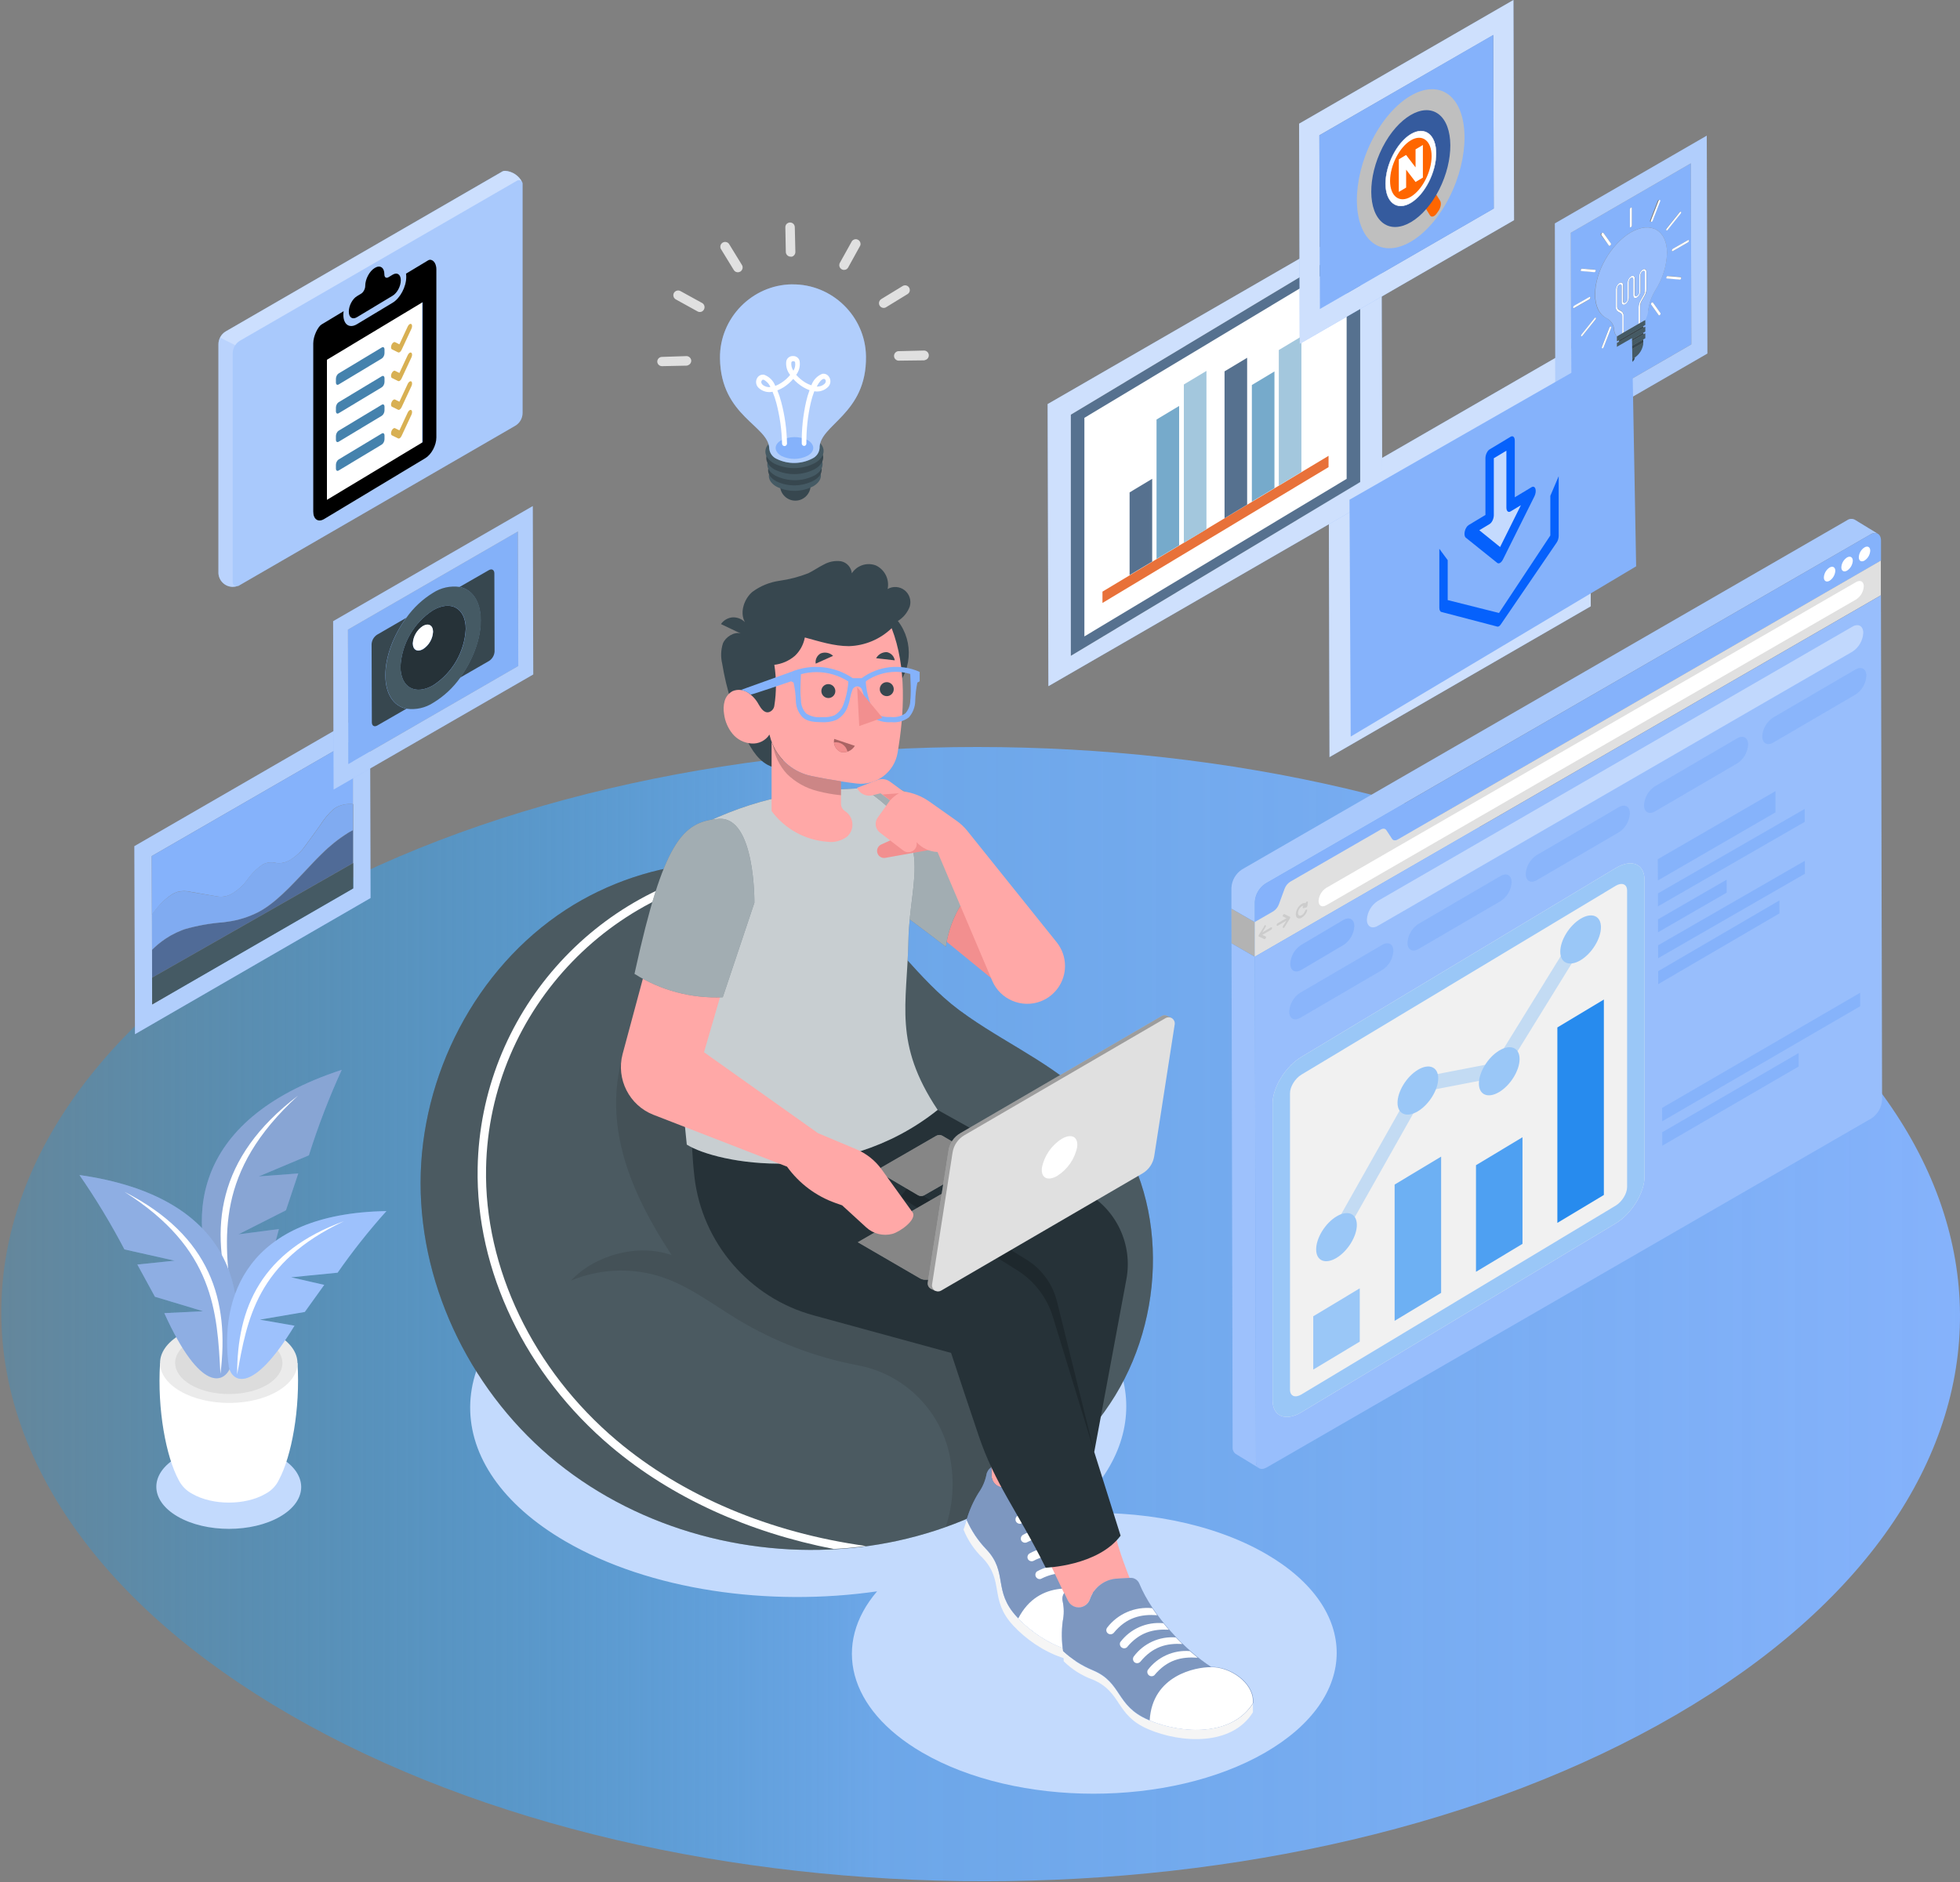 <?xml version="1.0" encoding="UTF-8" standalone="no"?>
<!DOCTYPE svg PUBLIC "-//W3C//DTD SVG 1.1//EN" "http://www.w3.org/Graphics/SVG/1.1/DTD/svg11.dtd">
<svg width="100%" height="100%" viewBox="0 0 404 388" version="1.1" xmlns="http://www.w3.org/2000/svg" xmlns:xlink="http://www.w3.org/1999/xlink" xml:space="preserve" xmlns:serif="http://www.serif.com/" style="fill-rule:evenodd;clip-rule:evenodd;stroke-linecap:round;stroke-linejoin:round;stroke-miterlimit:1.5;">
    <rect x="0" y="0" width="404" height="388" fill="#808080" stroke="none"/>
    <path d="M344.361,188.254C265.276,142.588 137.474,142.588 58.898,188.254C-19.677,233.92 -19.22,307.942 59.9,353.599C139.02,399.256 266.787,399.265 345.363,353.599C423.938,307.933 423.482,233.911 344.361,188.254Z" style="fill:url(#_Linear1);fill-rule:nonzero;"/>
    <path d="M116.873,262.383C143.369,247.087 186.19,247.087 212.507,262.383C235.765,275.9 238.35,296.832 220.37,312.075C234.879,311.18 249.889,313.944 261,320.385C280.456,331.683 280.348,350.012 260.776,361.319C241.204,372.625 209.555,372.625 190.108,361.319C174.633,352.32 171.547,338.884 180.787,328.078C158.486,331.298 133.94,327.872 116.569,317.782C90.243,302.485 90.377,277.68 116.873,262.383ZM57.682,300.428C51.832,297.055 42.376,297.055 36.562,300.428C30.748,303.8 30.783,309.284 36.633,312.665C42.483,316.046 51.939,316.037 57.744,312.665C63.549,309.293 63.532,303.818 57.682,300.428Z" style="fill:rgb(195,218,253);fill-rule:nonzero;"/>
    <path d="M61.323,281L47.153,281.456L32.993,281.044C32.385,290.607 34.245,300.357 36.822,305.116C37.433,306.34 38.416,307.339 39.63,307.97C43.808,310.385 50.561,310.385 54.712,307.97C55.943,307.332 56.928,306.303 57.512,305.045C60.079,300.241 61.922,290.517 61.322,281L61.323,281Z" style="fill:white;fill-rule:nonzero;"/>
    <path d="M57.136,275.194C62.682,278.405 62.718,283.594 57.199,286.823C51.679,290.052 42.725,290.034 37.17,286.823C31.615,283.612 31.597,278.432 37.108,275.194C42.619,271.956 51.59,271.992 57.136,275.194Z" style="fill:rgb(235,235,235);fill-rule:nonzero;"/>
    <path d="M54.944,276.473C59.274,278.969 59.292,283.021 54.998,285.526C50.704,288.03 43.7,288.021 39.371,285.526C35.041,283.03 35.014,278.969 39.317,276.473C43.62,273.977 50.615,273.977 54.944,276.473Z" style="fill:rgb(224,224,224);fill-rule:nonzero;"/>
    <path d="M54.944,276.473C59.274,278.969 59.292,283.021 54.998,285.526C50.704,288.03 43.7,288.021 39.371,285.526C35.041,283.03 35.014,278.969 39.317,276.473C43.62,273.977 50.615,273.977 54.944,276.473Z" style="fill-opacity:0.02;fill-rule:nonzero;"/>
    <path d="M70.438,220.565C38.521,231.013 38.235,252.366 45.391,267.573C47.181,270.65 52.699,272.305 57.485,253.394L49.165,254.468L58.943,249.512L61.475,241.926L53.335,242.535L63.666,238.187C65.559,232.179 67.821,226.294 70.438,220.565Z" style="fill:rgb(133,178,251);fill-rule:nonzero;"/>
    <path d="M70.438,220.565C38.521,231.013 38.235,252.366 45.391,267.573C47.181,270.65 52.699,272.305 57.485,253.394L49.165,254.468L58.943,249.512L61.475,241.926L53.335,242.535L63.666,238.187C65.559,232.179 67.821,226.294 70.438,220.565Z" style="fill-opacity:0.2;fill-rule:nonzero;"/>
    <path d="M70.438,220.565C38.521,231.013 38.235,252.366 45.391,267.573C47.181,270.65 52.699,272.305 57.485,253.394L49.165,254.468L58.943,249.512L61.475,241.926L53.335,242.535L63.666,238.187C65.559,232.179 67.821,226.294 70.438,220.565Z" style="fill:white;fill-opacity:0.2;fill-rule:nonzero;"/>
    <path d="M61.412,225.905C44.586,238.679 43.065,253.323 47.815,268.61C46.133,255.147 44.318,241.533 61.412,225.905Z" style="fill:white;fill-rule:nonzero;"/>
    <path d="M16.381,242.249C47.842,246.722 51.661,266.518 47.484,281.877C46.304,285.034 41.464,287.494 33.869,270.722L41.858,270.328L31.938,267.341L28.314,260.703L35.998,259.907L25.648,257.581C22.876,252.285 19.781,247.165 16.381,242.249Z" style="fill:rgb(133,178,251);fill-rule:nonzero;"/>
    <path d="M16.381,242.249C47.842,246.722 51.661,266.518 47.484,281.877C46.304,285.034 41.464,287.494 33.869,270.722L41.858,270.328L31.938,267.341L28.314,260.703L35.998,259.907L25.648,257.581C22.876,252.285 19.781,247.165 16.381,242.249Z" style="fill:white;fill-opacity:0.2;fill-rule:nonzero;"/>
    <path d="M16.381,242.249C47.842,246.722 51.661,266.518 47.484,281.877C46.304,285.034 41.464,287.494 33.869,270.722L41.858,270.328L31.938,267.341L28.314,260.703L35.998,259.907L25.648,257.581C22.876,252.285 19.781,247.165 16.381,242.249Z" style="fill-opacity:0.1;fill-rule:nonzero;"/>
    <path d="M25.675,245.729C43.477,254.826 47.323,268.217 45.435,283.245C44.765,270.427 44.192,257.447 25.675,245.729Z" style="fill:white;fill-rule:nonzero;"/>
    <path d="M79.652,249.682C50.794,250.156 45.141,267.572 47.18,281.885C47.887,284.872 51.975,287.619 60.705,273.315L53.549,272.063L62.825,270.479L66.833,264.898L59.999,263.332L69.589,262.384C72.681,257.948 76.041,253.706 79.652,249.682Z" style="fill:rgb(133,178,251);fill-rule:nonzero;"/>
    <path d="M70.885,251.774C53.826,257.982 48.853,269.62 48.88,283.378C50.955,271.901 52.878,260.264 70.885,251.774Z" style="fill:white;fill-rule:nonzero;"/>
    <path d="M79.652,249.682C50.794,250.156 45.141,267.572 47.18,281.885C47.887,284.872 51.975,287.619 60.705,273.315L53.549,272.063L62.825,270.479L66.833,264.898L59.999,263.332L69.589,262.384C72.681,257.948 76.041,253.706 79.652,249.682Z" style="fill:white;fill-opacity:0.2;fill-rule:nonzero;"/>
    <path d="M199.706,209.678C208.741,215.94 218.921,220.296 226.471,228.705C240.595,244.422 240.891,269.701 229.861,287.717C218.831,305.733 198.213,316.485 177.245,318.954C155.248,321.548 132.169,315.474 114.914,301.591C97.658,287.708 86.682,266.016 86.691,243.876C86.701,221.736 98.043,199.677 116.596,187.574C133.52,176.545 157.833,173.396 174.812,186.018C183.399,192.405 189.124,201.833 197.685,208.229C198.32,208.694 199.009,209.195 199.706,209.678Z" style="fill:rgb(69,90,100);fill-rule:nonzero;"/>
    <path d="M199.706,209.678C208.741,215.94 218.921,220.296 226.471,228.705C240.595,244.422 240.891,269.701 229.861,287.717C218.831,305.733 198.213,316.485 177.245,318.954C155.248,321.548 132.169,315.474 114.914,301.591C97.658,287.708 86.682,266.016 86.691,243.876C86.701,221.736 98.043,199.677 116.596,187.574C133.52,176.545 157.833,173.396 174.812,186.018C183.399,192.405 189.124,201.833 197.685,208.229C198.32,208.694 199.009,209.195 199.706,209.678Z" style="fill-opacity:0.2;fill-rule:nonzero;"/>
    <path d="M199.706,209.678C208.741,215.94 218.921,220.296 226.471,228.705C240.595,244.422 240.891,269.701 229.861,287.717C218.831,305.733 198.213,316.485 177.245,318.954C155.248,321.548 132.169,315.474 114.914,301.591C97.658,287.708 86.682,266.016 86.691,243.876C86.701,221.736 98.043,199.677 116.596,187.574C133.52,176.545 157.833,173.396 174.812,186.018C183.399,192.405 189.124,201.833 197.685,208.229C198.32,208.694 199.009,209.195 199.706,209.678Z" style="fill:white;fill-opacity:0.1;fill-rule:nonzero;"/>
    <path d="M196.03,301.743C196.03,301.59 195.985,301.438 195.967,301.286C194.441,291.262 186.667,283.265 176.69,281.455C167.979,279.792 159.632,276.597 152.037,272.017C146.67,268.761 141.544,264.763 135.488,262.991C129.602,261.299 123.31,261.666 117.66,264.029C122.741,258.662 131.463,256.336 138.431,258.751C133.61,251.372 129.361,243.419 127.697,234.751C126.033,226.083 127.214,216.592 132.438,209.49C137.226,202.968 144.849,199.107 152.94,199.107C160.08,199.107 166.901,202.115 171.717,207.387C176.887,213.041 179.767,221.002 183.193,227.872C185.636,232.81 188.158,237.864 192.184,241.621C198.248,247.301 206.97,249.341 213.268,254.771C220.424,260.934 223.474,270.774 223.501,280.193C223.387,286.546 222.461,292.859 220.746,298.978C213.371,306.018 204.574,311.399 194.948,314.758C196.329,310.566 196.7,306.106 196.03,301.743Z" style="fill-opacity:0.1;fill-rule:nonzero;"/>
    <path d="M98.454,240.79C99.025,209.341 122.479,182.65 153.593,178.039C155.702,178.242 157.795,178.592 159.855,179.085C127.04,180.82 100.812,207.953 100.19,240.808C99.778,261.382 109.86,282.421 127.151,297.002C140.703,308.425 158.71,316.002 178.497,318.73L177.227,318.891C175.443,319.101 173.653,319.253 171.86,319.348C154.273,315.939 138.36,308.694 126.042,298.308C108.348,283.414 98.043,261.91 98.455,240.79L98.454,240.79Z" style="fill:white;fill-rule:nonzero;"/>
    <path d="M219.064,294.872C218.169,298.54 217.964,305.151 217.964,305.151L215.522,304.256C213.163,303.354 210.479,303.963 208.741,305.795L208.625,305.92C207.721,306.867 206.211,306.934 205.226,306.072C204.71,305.619 204.408,304.969 204.394,304.283L204.063,293.897L219.064,294.872Z" style="fill:rgb(255,168,167);fill-rule:nonzero;"/>
    <path d="M209.645,333.445C214.708,338.866 224.029,343.598 230.8,338.982L230.04,340.7C223.268,345.325 213.938,340.592 208.884,335.172C203.83,329.751 207.095,326.003 202.551,321.199C200.834,319.553 199.489,317.558 198.606,315.349C198.812,314.83 199.009,314.159 199.241,313.381C200.228,315.636 201.606,317.698 203.311,319.473C207.865,324.285 204.582,328.033 209.645,333.445Z" style="fill:rgb(245,245,245);fill-rule:nonzero;"/>
    <path d="M201.737,307.727C202.519,306.62 203.061,305.362 203.329,304.033C203.379,303.724 203.494,303.429 203.666,303.168C203.839,302.908 204.066,302.687 204.331,302.521L204.394,304.265C204.42,305.255 205.044,306.136 205.968,306.49C206.893,306.844 207.945,306.604 208.625,305.884L208.741,305.759C210.479,303.927 213.163,303.318 215.522,304.221L218,305.115C218.743,305.395 219.236,306.11 219.234,306.904C219.073,314.007 222.392,323.435 225.871,328.623C229.45,330.099 232.536,334.975 230.961,338.553L230.8,338.911C224.029,343.526 214.699,338.794 209.645,333.373C204.59,327.953 207.856,324.213 203.311,319.401C201.606,317.626 200.228,315.564 199.241,313.309C199.815,311.343 200.655,309.465 201.737,307.727Z" style="fill:rgb(133,178,251);fill-rule:nonzero;"/>
    <path d="M201.737,307.727C202.519,306.62 203.061,305.362 203.329,304.033C203.379,303.724 203.494,303.429 203.666,303.168C203.839,302.908 204.066,302.687 204.331,302.521L204.394,304.265C204.42,305.255 205.044,306.136 205.968,306.49C206.893,306.844 207.945,306.604 208.625,305.884L208.741,305.759C210.479,303.927 213.163,303.318 215.522,304.221L218,305.115C218.743,305.395 219.236,306.11 219.234,306.904C219.073,314.007 222.392,323.435 225.871,328.623C229.45,330.099 232.536,334.975 230.961,338.553L230.8,338.911C224.029,343.526 214.699,338.794 209.645,333.373C204.59,327.953 207.856,324.213 203.311,319.401C201.606,317.626 200.228,315.564 199.241,313.309C199.815,311.343 200.655,309.465 201.737,307.727Z" style="fill-opacity:0.3;fill-rule:nonzero;"/>
    <path d="M201.737,307.727C202.519,306.62 203.061,305.362 203.329,304.033C203.379,303.724 203.494,303.429 203.666,303.168C203.839,302.908 204.066,302.687 204.331,302.521L204.394,304.265C204.42,305.255 205.044,306.136 205.968,306.49C206.893,306.844 207.945,306.604 208.625,305.884L208.741,305.759C210.479,303.927 213.163,303.318 215.522,304.221L218,305.115C218.743,305.395 219.236,306.11 219.234,306.904C219.073,314.007 222.392,323.435 225.871,328.623C229.45,330.099 232.536,334.975 230.961,338.553L230.8,338.911C224.029,343.526 214.699,338.794 209.645,333.373C204.59,327.953 207.856,324.213 203.311,319.401C201.606,317.626 200.228,315.564 199.241,313.309C199.815,311.343 200.655,309.465 201.737,307.727Z" style="fill:white;fill-opacity:0.2;fill-rule:nonzero;"/>
    <path d="M211.648,317.979C211.222,318.168 210.716,317.995 210.495,317.585C210.303,317.17 210.458,316.672 210.852,316.44C213.864,314.729 217.564,314.729 220.576,316.44C220.728,316.995 220.889,317.558 221.059,318.104C218.232,316.673 215.28,316.136 211.648,317.979ZM210.396,314.132C210.004,314.217 209.6,314.027 209.416,313.67C209.23,313.314 209.306,312.875 209.6,312.602C212.757,310.871 216.597,310.902 219.726,312.683C219.821,313.279 219.938,313.86 220.075,314.427C217.123,312.861 214.144,312.244 210.396,314.132ZM213.017,321.798C212.591,321.991 212.083,321.818 211.863,321.405C211.671,320.99 211.827,320.492 212.221,320.26C215.164,318.598 218.765,318.564 221.739,320.17C221.954,320.767 222.177,321.363 222.41,321.959C219.529,320.256 215.954,320.195 213.017,321.798ZM225.871,328.695C229.45,330.171 232.536,335.046 230.961,338.624L230.8,338.982C224.127,343.526 214.994,338.982 209.877,333.686C214.144,325.331 223.054,327.415 225.871,328.695ZM214.511,325.528C214.444,325.544 214.376,325.552 214.307,325.552C213.817,325.552 213.414,325.149 213.414,324.659C213.414,324.403 213.524,324.159 213.715,323.99C216.663,322.322 220.274,322.292 223.25,323.909C223.555,324.571 223.868,325.206 224.145,325.815C221.229,324.258 218.232,323.632 214.511,325.528Z" style="fill:white;fill-rule:nonzero;"/>
    <path d="M229.709,315.501C230.344,319.231 232.849,325.341 232.849,325.341L230.246,325.493C227.725,325.62 225.516,327.259 224.664,329.635L224.601,329.805C224.161,331.032 222.812,331.7 221.569,331.307C220.917,331.108 220.377,330.644 220.084,330.028L215.611,320.653L229.709,315.501Z" style="fill:rgb(255,168,167);fill-rule:nonzero;"/>
    <path d="M236.668,354.61C243.485,357.526 253.924,358.089 258.253,351.13L258.253,353.017C253.924,359.977 243.485,359.413 236.668,356.497C229.852,353.581 231.301,348.831 225.227,346.273C222.992,345.458 220.958,344.174 219.261,342.507C219.261,341.952 219.145,341.254 219.055,340.449C220.863,342.117 222.953,343.449 225.227,344.385C231.337,346.944 229.861,351.702 236.668,354.61Z" style="fill:rgb(245,245,245);fill-rule:nonzero;"/>
    <path d="M219.055,334.232C219.333,332.904 219.333,331.534 219.055,330.206C218.972,329.904 218.956,329.587 219.008,329.278C219.061,328.969 219.181,328.675 219.359,328.417L220.12,329.991C220.524,330.844 221.388,331.391 222.332,331.391C223.364,331.391 224.289,330.739 224.637,329.768L224.7,329.598C225.552,327.222 227.761,325.583 230.282,325.456L232.965,325.304C233.358,325.285 233.748,325.387 234.081,325.596C234.413,325.806 234.674,326.113 234.826,326.476C237.509,333.042 244.388,340.332 249.666,343.669C253.53,343.579 258.325,346.791 258.325,350.7L258.325,351.085C253.996,358.044 243.556,357.48 236.74,354.564C229.924,351.648 231.373,346.898 225.299,344.34C223.025,343.404 220.935,342.071 219.127,340.404C218.81,338.361 218.786,336.282 219.055,334.232Z" style="fill:rgb(133,178,251);fill-rule:nonzero;"/>
    <path d="M219.055,334.232C219.333,332.904 219.333,331.534 219.055,330.206C218.972,329.904 218.956,329.587 219.008,329.278C219.061,328.969 219.181,328.675 219.359,328.417L220.12,329.991C220.524,330.844 221.388,331.391 222.332,331.391C223.364,331.391 224.289,330.739 224.637,329.768L224.7,329.598C225.552,327.222 227.761,325.583 230.282,325.456L232.965,325.304C233.358,325.285 233.748,325.387 234.081,325.596C234.413,325.806 234.674,326.113 234.826,326.476C237.509,333.042 244.388,340.332 249.666,343.669C253.53,343.579 258.325,346.791 258.325,350.7L258.325,351.085C253.996,358.044 243.556,357.48 236.74,354.564C229.924,351.648 231.373,346.898 225.299,344.34C223.025,343.404 220.935,342.071 219.127,340.404C218.81,338.361 218.786,336.282 219.055,334.232Z" style="fill-opacity:0.3;fill-rule:nonzero;"/>
    <path d="M219.055,334.232C219.333,332.904 219.333,331.534 219.055,330.206C218.972,329.904 218.956,329.587 219.008,329.278C219.061,328.969 219.181,328.675 219.359,328.417L220.12,329.991C220.524,330.844 221.388,331.391 222.332,331.391C223.364,331.391 224.289,330.739 224.637,329.768L224.7,329.598C225.552,327.222 227.761,325.583 230.282,325.456L232.965,325.304C233.358,325.285 233.748,325.387 234.081,325.596C234.413,325.806 234.674,326.113 234.826,326.476C237.509,333.042 244.388,340.332 249.666,343.669C253.53,343.579 258.325,346.791 258.325,350.7L258.325,351.085C253.996,358.044 243.556,357.48 236.74,354.564C229.924,351.648 231.373,346.898 225.299,344.34C223.025,343.404 220.935,342.071 219.127,340.404C218.81,338.361 218.786,336.282 219.055,334.232Z" style="fill:white;fill-opacity:0.2;fill-rule:nonzero;"/>
    <path d="M232.249,339.653C232.096,339.764 231.912,339.823 231.723,339.823C231.31,339.823 230.948,339.538 230.852,339.136C230.807,338.944 230.826,338.742 230.908,338.562C232.983,335.793 236.365,334.307 239.808,334.653C240.175,335.109 240.542,335.547 240.926,335.986C237.715,335.816 234.835,336.504 232.249,339.653ZM229.566,336.638C229.254,336.981 228.725,337.028 228.358,336.745C228.152,336.586 228.031,336.34 228.031,336.08C228.031,335.889 228.096,335.704 228.215,335.555C230.405,332.7 233.929,331.18 237.509,331.548C237.831,332.031 238.171,332.514 238.529,332.997C235.228,332.765 232.223,333.4 229.566,336.638ZM235.049,342.596C234.737,342.938 234.209,342.985 233.842,342.703C233.493,342.402 233.43,341.878 233.699,341.504C235.719,338.795 238.998,337.31 242.367,337.577C242.805,338.042 243.261,338.472 243.7,338.928C240.497,338.758 237.626,339.447 235.049,342.596ZM249.594,343.714C253.459,343.625 258.254,346.836 258.254,350.745L258.254,351.13C253.987,357.991 243.798,357.535 236.973,354.708C237.5,345.369 246.499,343.678 249.594,343.714ZM237.912,345.405C237.757,345.521 237.57,345.583 237.377,345.583C236.886,345.583 236.483,345.179 236.483,344.689C236.483,344.563 236.509,344.438 236.561,344.323C238.587,341.606 241.878,340.119 245.256,340.396C245.802,340.879 246.338,341.29 246.875,341.764C243.556,341.523 240.595,342.158 237.912,345.405Z" style="fill:white;fill-rule:nonzero;"/>
    <path d="M189.652,226.808L223.778,245.826C230.114,249.356 233.509,256.586 232.178,263.716L225.549,299.346L230.979,316.601C226.292,322.863 215.54,323.203 215.54,323.203C209.537,311.171 205.127,306.055 201.719,295.964C199.801,290.292 197.907,284.612 196.039,278.923L167.7,271.177C154.464,267.581 144.702,256.223 143.136,242.597C142.653,238.312 142.626,235.387 142.626,235.387L189.652,226.808Z" style="fill:rgb(38,50,56);fill-rule:nonzero;"/>
    <path d="M189.392,236.397C189.385,240.205 188.032,243.892 185.573,246.8L209.654,261.873C213.188,264.085 215.807,267.501 217.024,271.489L225.549,299.345L217.865,268.296C216.978,264.728 214.73,261.644 211.604,259.708L189.366,245.968C191.638,240.306 189.392,236.397 189.392,236.397Z" style="fill-opacity:0.2;fill-rule:nonzero;"/>
    <path d="M232.348,240.521L192.291,263.636L192.13,263.708L192.04,263.708C191.938,263.745 191.833,263.775 191.727,263.797L191.513,263.842L190.555,263.842L190.296,263.797L189.974,263.708C189.877,263.68 189.784,263.641 189.697,263.591L176.815,256.104L218.161,232.256L232.348,240.521ZM194.259,234.162L201.791,238.634C202.149,238.844 202.274,239.31 202.068,239.671C202.001,239.786 201.906,239.882 201.791,239.949L190.502,246.417C190.113,246.645 189.629,246.645 189.24,246.417L181.709,241.989C181.475,241.853 181.331,241.602 181.33,241.331C181.331,241.061 181.475,240.81 181.709,240.674L192.971,234.171C193.366,233.933 193.861,233.929 194.259,234.162Z" style="fill:rgb(224,224,224);fill-rule:nonzero;"/>
    <path d="M232.348,240.521L192.291,263.636L192.13,263.708L192.04,263.708C191.938,263.745 191.833,263.775 191.727,263.797L191.513,263.842L190.555,263.842L190.296,263.797L189.974,263.708C189.877,263.68 189.784,263.641 189.697,263.591L176.815,256.104L218.161,232.256L232.348,240.521ZM194.259,234.162L201.791,238.634C202.149,238.844 202.274,239.31 202.068,239.671C202.001,239.786 201.906,239.882 201.791,239.949L190.502,246.417C190.113,246.645 189.629,246.645 189.24,246.417L181.709,241.989C181.475,241.853 181.331,241.602 181.33,241.331C181.331,241.061 181.475,240.81 181.709,240.674L192.971,234.171C193.366,233.933 193.861,233.929 194.259,234.162Z" style="fill-opacity:0.4;fill-rule:nonzero;"/>
    <path d="M191.244,264.325L195.511,237.203C195.732,235.702 196.63,234.383 197.944,233.625L239.432,209.472C239.766,209.273 240.176,209.247 240.533,209.401L241.526,209.893L241.186,210.018C241.298,210.245 241.338,210.501 241.302,210.752L237.017,237.928C236.79,239.427 235.894,240.744 234.584,241.506L193.096,265.658C193.01,265.701 192.92,265.737 192.827,265.765L192.827,266.168L191.87,265.694C191.38,265.43 191.124,264.868 191.244,264.325Z" style="fill:rgb(224,224,224);fill-rule:nonzero;"/>
    <path d="M191.244,264.325L195.511,237.203C195.732,235.702 196.63,234.383 197.944,233.625L239.432,209.472C239.766,209.273 240.176,209.247 240.533,209.401L241.526,209.893L241.186,210.018C241.298,210.245 241.338,210.501 241.302,210.752L237.017,237.928C236.79,239.427 235.894,240.744 234.584,241.506L193.096,265.658C193.01,265.701 192.92,265.737 192.827,265.765L192.827,266.168L191.87,265.694C191.38,265.43 191.124,264.868 191.244,264.325Z" style="fill-opacity:0.3;fill-rule:nonzero;"/>
    <path d="M198.776,234.046L240.264,209.893C240.683,209.658 241.201,209.68 241.598,209.95C241.995,210.221 242.203,210.696 242.134,211.172L237.912,238.348C237.684,239.846 236.788,241.163 235.479,241.926L193.99,266.079C193.799,266.19 193.581,266.249 193.36,266.249C192.863,266.249 192.41,265.953 192.211,265.498C192.116,265.281 192.085,265.042 192.121,264.808L196.343,237.624C196.57,236.125 197.466,234.808 198.776,234.046Z" style="fill:rgb(224,224,224);fill-rule:nonzero;"/>
    <path d="M218.885,234.769C216.758,236.096 215.269,238.243 214.77,240.7C214.493,242.811 215.897,243.598 217.901,242.435C220.026,241.103 221.516,238.959 222.025,236.504C222.293,234.393 220.916,233.606 218.885,234.769Z" style="fill:white;fill-rule:nonzero;"/>
    <path d="M194.384,193.558L205.628,202.736L213.044,190.705L203.714,180.194C195.511,183.79 194.384,193.558 194.384,193.558Z" style="fill:rgb(242,143,143);fill-rule:nonzero;"/>
    <path d="M177.889,162.482C186.727,161.489 187.541,163.448 193.275,168.851C199.009,174.254 204.814,180.373 204.814,180.373C195.976,184.693 194.974,195.204 194.974,195.204C190.162,191.474 186.092,188.522 186.092,188.522L177.889,162.482Z" style="fill:rgb(69,90,100);fill-rule:nonzero;"/>
    <path d="M177.889,162.482C186.727,161.489 187.541,163.448 193.275,168.851C199.009,174.254 204.814,180.373 204.814,180.373C195.976,184.693 194.974,195.204 194.974,195.204C190.162,191.474 186.092,188.522 186.092,188.522L177.889,162.482Z" style="fill:white;fill-opacity:0.5;fill-rule:nonzero;"/>
    <path d="M145.614,169.513C158.182,163.627 167.611,162.938 177.889,162.491C193.275,172.394 187.514,180.641 187.246,193.862C186.977,207.084 184.106,215.072 193.275,228.821C173.112,244.922 147.654,239.832 141.562,235.977C137.635,199.364 138.78,172.322 145.614,169.513Z" style="fill:rgb(69,90,100);fill-rule:nonzero;"/>
    <path d="M145.614,169.513C158.182,163.627 167.611,162.938 177.889,162.491C193.275,172.394 187.514,180.641 187.246,193.862C186.977,207.084 184.106,215.072 193.275,228.821C173.112,244.922 147.654,239.832 141.562,235.977C137.635,199.364 138.78,172.322 145.614,169.513Z" style="fill:white;fill-opacity:0.7;fill-rule:nonzero;"/>
    <path d="M183.927,142.472C187.969,138.699 188.47,132.388 185.072,128.025C186.209,127.327 187.077,126.264 187.532,125.01C187.882,123.786 187.454,122.466 186.453,121.68C185.45,120.896 184.065,120.798 182.961,121.432C183.372,119.463 182.377,117.452 180.563,116.584C178.738,115.87 176.643,116.547 175.581,118.194C175.524,117.592 175.274,117.024 174.868,116.575C174.461,116.127 173.921,115.823 173.327,115.707C172.113,115.547 170.878,115.786 169.811,116.387C168.72,116.924 167.727,117.631 166.627,118.176C164.715,118.925 162.721,119.448 160.687,119.733C158.648,120.018 156.712,120.812 155.06,122.041C153.495,123.373 152.377,126.146 153.54,128.258C152.856,127.575 151.91,127.219 150.945,127.283C150.002,127.382 149.147,127.884 148.602,128.66C149.979,129.286 151.285,129.975 152.69,130.592C151.33,130.181 149.541,131.335 149.013,132.641C148.583,133.993 148.53,135.438 148.861,136.818C149.726,142.125 151.359,147.279 153.71,152.115C154.917,154.61 156.536,157.214 159.166,158.099L183.927,142.472Z" style="fill:rgb(55,71,79);fill-rule:nonzero;"/>
    <path d="M183.793,129.51C181.418,131.794 178.275,133.115 174.981,133.213C171.877,133.213 168.881,132.229 165.893,131.424C165.628,132.875 164.907,134.204 163.836,135.217C162.641,136.239 161.167,136.881 159.605,137.06C160.047,139.857 160.047,142.707 159.605,145.504C159.525,146.102 159.112,146.606 158.54,146.801C157.529,147.096 156.867,146.068 156.375,145.227C155.854,144.253 155.105,143.418 154.193,142.794C153.259,142.172 152.075,142.051 151.035,142.472C150.223,142.889 149.62,143.624 149.371,144.502C149.127,145.376 149.084,146.293 149.246,147.186C149.43,148.684 150.031,150.101 150.981,151.274C151.944,152.448 153.35,153.173 154.864,153.277C156.354,153.41 157.8,152.698 158.603,151.435L158.674,151.703C159.692,155.881 163.035,159.115 167.244,159.995C169.14,160.398 171.242,160.774 173.38,161.096C174.436,161.257 175.5,161.409 176.556,161.534C180.563,162.014 184.296,159.246 185,155.272C186.405,147.096 186.923,137.587 183.793,129.51Z" style="fill:rgb(255,168,167);fill-rule:nonzero;"/>
    <path d="M159.041,152.983L159.041,167.206C161.753,170.88 165.937,173.195 170.491,173.539C171.943,173.744 173.42,173.368 174.597,172.493C175.302,171.862 175.705,170.96 175.705,170.014C175.705,168.883 175.128,167.826 174.176,167.215C173.661,166.88 173.348,166.308 173.345,165.694L173.345,161.069C171.289,160.763 169.242,160.396 167.208,159.969C163.476,159.187 160.392,156.549 159.041,152.983Z" style="fill:rgb(255,168,167);fill-rule:nonzero;"/>
    <path d="M168.541,163.099C170.117,163.511 171.723,163.796 173.345,163.949L173.345,161.068C171.289,160.762 169.242,160.395 167.208,159.968C163.712,159.233 160.774,156.861 159.318,153.599C159.671,155.822 160.673,157.893 162.199,159.548C163.954,161.282 166.146,162.509 168.541,163.099Z" style="fill-opacity:0.2;fill-rule:nonzero;"/>
    <path d="M177.611,139.815L175.769,139.815C172.029,137.269 167.244,136.781 163.066,138.518L163.066,140.459L163.576,140.728C163.853,141.977 164.009,143.25 164.041,144.529C164.074,145.79 164.579,146.994 165.455,147.902C166.466,148.796 167.915,148.868 169.239,148.886C170.309,148.972 171.385,148.816 172.387,148.43C173.525,147.812 174.384,146.781 174.785,145.549C175.241,144.342 175.16,143.635 175.724,142.186C175.888,141.773 176.291,141.502 176.735,141.506C177.16,141.51 177.538,141.784 177.674,142.186C178.202,143.635 178.13,144.342 178.569,145.549C178.926,146.758 179.729,147.788 180.814,148.43C181.744,148.814 182.754,148.97 183.757,148.886C185.031,149.019 186.309,148.668 187.335,147.902C188.158,146.969 188.625,145.773 188.65,144.529C188.683,143.252 188.829,141.979 189.088,140.728L189.562,140.459L189.562,138.518C185.641,136.765 181.065,137.262 177.611,139.815ZM174.847,140.808L174.767,141.497C174.614,142.75 174.314,143.981 173.872,145.164C173.546,146.143 172.871,146.968 171.976,147.481C171.257,147.767 170.485,147.892 169.713,147.848L169.301,147.848C168.203,147.961 167.098,147.696 166.17,147.097C165.489,146.368 165.106,145.41 165.097,144.413C165.097,144.091 165.043,143.76 165.016,143.42C164.954,142.526 165.016,140.468 165.088,139.001C166.139,138.709 167.226,138.562 168.317,138.563C170.61,138.573 172.854,139.227 174.794,140.45C174.874,140.486 174.847,140.808 174.847,140.808ZM187.702,143.393C187.702,143.733 187.657,144.064 187.63,144.386C187.627,145.373 187.268,146.326 186.619,147.07C185.767,147.665 184.727,147.932 183.694,147.821L183.345,147.821C182.619,147.864 181.894,147.739 181.225,147.454C180.367,146.925 179.731,146.101 179.436,145.138C179,143.953 178.7,142.723 178.542,141.47L178.47,140.781C178.47,140.781 178.47,140.459 178.542,140.397C180.332,139.182 182.443,138.525 184.607,138.509C185.628,138.508 186.643,138.656 187.621,138.948C187.711,140.441 187.755,142.472 187.702,143.393Z" style="fill:rgb(133,178,251);fill-rule:nonzero;"/>
    <path d="M163.067,138.518L152.717,142.239C153.46,142.379 154.156,142.705 154.738,143.187C154.855,143.285 163.067,140.459 163.067,140.459L163.067,138.518Z" style="fill:rgb(133,178,251);fill-rule:nonzero;"/>
    <path d="M176.681,141.667L181.896,147.982L177.111,149.682L176.681,141.667Z" style="fill:rgb(242,143,143);fill-rule:nonzero;"/>
    <path d="M169.301,142.453L169.301,142.467C169.301,143.259 169.952,143.91 170.744,143.91C170.833,143.91 170.921,143.902 171.008,143.886C171.579,143.777 172.031,143.333 172.152,142.764C172.17,142.672 172.18,142.578 172.18,142.483C172.18,141.692 171.528,141.04 170.737,141.04C170.165,141.04 169.645,141.38 169.415,141.904C169.341,142.078 169.303,142.264 169.301,142.453ZM181.342,142.069C181.34,142.354 181.423,142.633 181.579,142.871C181.844,143.276 182.297,143.521 182.781,143.521C183.161,143.521 183.525,143.37 183.794,143.103C183.996,142.902 184.135,142.647 184.193,142.368C184.308,141.798 184.069,141.212 183.589,140.885C183.023,140.5 182.256,140.571 181.77,141.053C181.635,141.186 181.528,141.344 181.455,141.519C181.381,141.693 181.343,141.88 181.342,142.069ZM180.59,135.7L184.428,136.138C184.294,135.297 183.652,134.622 182.818,134.448C181.9,134.41 181.035,134.896 180.59,135.7ZM171.717,135.217L168.138,136.818C167.999,135.976 168.405,135.133 169.149,134.716C170.028,134.365 171.035,134.562 171.717,135.217Z" style="fill:rgb(55,71,79);fill-rule:nonzero;"/>
    <path d="M171.949,152.339L176.198,153.761C175.608,154.771 174.422,155.284 173.282,155.022C172.26,154.56 171.7,153.432 171.949,152.339Z" style="fill:rgb(242,143,143);fill-rule:nonzero;"/>
    <path d="M171.949,152.339L176.198,153.761C175.608,154.771 174.422,155.284 173.282,155.022C172.26,154.56 171.7,153.432 171.949,152.339Z" style="fill-opacity:0.3;fill-rule:nonzero;"/>
    <path d="M174.686,154.968C174.233,155.119 173.746,155.137 173.282,155.022C172.478,154.698 171.944,153.92 171.931,153.054C173.204,152.862 174.422,153.708 174.686,154.968ZM185.26,172.456L181.628,174.111C181.085,174.363 180.75,174.925 180.787,175.522C180.822,176.037 181.126,176.497 181.587,176.73C181.868,176.871 182.187,176.915 182.496,176.857L191.441,175.256L188.757,171.794L185.26,172.456Z" style="fill:rgb(242,143,143);fill-rule:nonzero;"/>
    <path d="M193.248,175.65L204.519,202.2C206.157,206.048 210.606,207.936 214.511,206.44C217.525,205.285 219.525,202.376 219.525,199.149C219.525,197.37 218.917,195.643 217.803,194.257L199.393,171.303C198.755,170.508 198.008,169.806 197.175,169.219L191.566,165.256C189.973,164.133 188.131,163.415 186.199,163.163L183.462,161.159C182.716,160.597 181.727,160.464 180.859,160.81L176.645,162.429C177.19,163.633 178.529,164.284 179.812,163.968L181.494,163.547L183.462,164.997L180.903,168.575C180.567,169.043 180.426,169.625 180.51,170.195C180.593,170.765 180.894,171.281 181.351,171.634L186.181,175.346C186.624,175.683 187.204,175.787 187.737,175.624C188.589,175.367 189.109,174.491 188.927,173.62C190.034,174.852 191.593,175.585 193.248,175.65Z" style="fill:rgb(255,168,167);fill-rule:nonzero;"/>
    <path d="M183.498,164.996C184.005,164.412 184.61,163.921 185.287,163.546L181.905,163.797L183.498,164.996Z" style="fill:rgb(242,143,143);fill-rule:nonzero;"/>
    <path d="M148.951,203.756L145.113,216.932L168.603,233.615L176.502,236.934C178.594,237.819 180.405,239.261 181.735,241.103L188.176,250.048C188.891,251.542 185.492,253.975 183.927,254.386C182.03,254.88 180.006,254.377 178.56,253.054L173.586,248.5L172.217,248.017C168.2,246.597 164.712,243.98 162.225,240.521L134.692,229.832C129.718,227.894 126.962,222.467 128.332,217.308L132.903,200.312L148.951,203.756Z" style="fill:rgb(255,168,167);fill-rule:nonzero;"/>
    <path d="M148.978,205.598L155.499,186.106C155.499,186.106 155.714,168.26 148.146,168.815C140.578,169.37 136.732,173.753 130.908,200.204L130.783,200.776C136.212,204.204 142.564,205.888 148.978,205.598Z" style="fill:rgb(69,90,100);fill-rule:nonzero;"/>
    <path d="M148.978,205.598L155.499,186.106C155.499,186.106 155.714,168.26 148.146,168.815C140.578,169.37 136.732,173.753 130.908,200.204L130.783,200.776C136.212,204.204 142.564,205.888 148.978,205.598Z" style="fill:white;fill-opacity:0.5;fill-rule:nonzero;"/>
    <path d="M167.092,100.009C167.111,101.283 166.36,102.449 165.192,102.958C164.796,103.129 164.369,103.218 163.937,103.218C162.204,103.218 160.778,101.792 160.778,100.059C160.778,99.664 160.853,99.272 160.997,98.904C161.463,97.717 162.605,96.925 163.88,96.904C165.613,96.875 167.063,98.276 167.092,100.009Z" style="fill:rgb(55,71,79);fill-rule:nonzero;"/>
    <path d="M160.088,100.348C157.977,99.168 157.941,97.208 160.016,95.965C162.379,94.717 165.202,94.674 167.602,95.849C169.713,97.029 169.749,98.989 167.673,100.223C165.312,101.475 162.489,101.522 160.088,100.348Z" style="fill:rgb(69,90,100);fill-rule:nonzero;"/>
    <path d="M159.98,99.212C157.797,97.995 157.762,95.974 159.9,94.695C162.338,93.408 165.249,93.361 167.727,94.569C169.9,95.786 169.936,97.799 167.789,99.042C165.366,100.347 162.458,100.411 159.98,99.212Z" style="fill:rgb(55,71,79);fill-rule:nonzero;"/>
    <path d="M159.846,98.077C157.61,96.824 157.574,94.749 159.792,93.479C162.302,92.165 165.293,92.119 167.843,93.354C170.088,94.606 170.133,96.69 167.924,98.005C165.398,99.311 162.395,99.338 159.846,98.077Z" style="fill:rgb(69,90,100);fill-rule:nonzero;"/>
    <path d="M159.694,96.816C157.386,95.536 157.359,93.39 159.622,92.03C162.208,90.665 165.296,90.615 167.924,91.896C170.24,93.184 170.276,95.331 167.995,96.69C165.409,98.053 162.32,98.1 159.694,96.816Z" style="fill:rgb(55,71,79);fill-rule:nonzero;"/>
    <path d="M159.569,95.563C157.18,94.194 157.162,92.056 159.488,90.661C162.13,89.268 165.286,89.221 167.968,90.535C170.33,91.841 170.366,94.033 168.04,95.429C165.401,96.82 162.251,96.87 159.569,95.563Z" style="fill:rgb(69,90,100);fill-rule:nonzero;"/>
    <path d="M163.236,58.62C155.001,58.733 148.312,65.591 148.405,73.826L148.405,73.925C148.593,85.885 158.469,87.718 158.567,92.522C158.671,93.45 159.266,94.253 160.123,94.624C162.447,95.756 165.177,95.717 167.467,94.517C168.303,94.119 168.864,93.302 168.935,92.379C168.854,87.566 178.685,85.419 178.497,73.459C178.388,65.222 171.527,58.531 163.29,58.629L163.236,58.62Z" style="fill:rgb(133,178,251);fill-rule:nonzero;"/>
    <path d="M163.236,58.62C155.001,58.733 148.312,65.591 148.405,73.826L148.405,73.925C148.593,85.885 158.469,87.718 158.567,92.522C158.671,93.45 159.266,94.253 160.123,94.624C162.447,95.756 165.177,95.717 167.467,94.517C168.303,94.119 168.864,93.302 168.935,92.379C168.854,87.566 178.685,85.419 178.497,73.459C178.388,65.222 171.527,58.531 163.29,58.629L163.236,58.62Z" style="fill:white;fill-opacity:0.36;fill-rule:nonzero;"/>
    <path d="M161.045,93.989C159.542,93.094 159.47,91.708 160.946,90.813C162.671,89.912 164.725,89.882 166.475,90.733C167.977,91.627 168.04,93.013 166.528,93.926C164.815,94.814 162.778,94.837 161.045,93.989Z" style="fill:rgb(133,178,251);fill-rule:nonzero;"/>
    <path d="M165.777,91.94C165.505,91.941 165.276,91.728 165.258,91.456C165.22,88.56 165.52,85.669 166.152,82.842C166.332,82.027 166.572,81.225 166.868,80.445C166.406,80.279 165.963,80.066 165.544,79.81C164.783,79.352 164.095,78.782 163.505,78.119C162.933,78.781 162.271,79.36 161.537,79.836C161.123,80.094 160.686,80.313 160.231,80.489C160.549,81.264 160.815,82.059 161.027,82.869C161.771,85.675 162.17,88.562 162.217,91.465C162.207,91.743 161.976,91.966 161.698,91.966C161.422,91.961 161.197,91.732 161.197,91.456C161.133,88.644 160.743,85.85 160.034,83.128C159.828,82.322 159.562,81.533 159.238,80.767C158.212,80.984 157.142,80.686 156.375,79.971C155.785,79.428 155.675,78.529 156.116,77.859C156.415,77.4 156.963,77.163 157.502,77.26C158.569,77.65 159.411,78.493 159.801,79.56C160.213,79.408 160.606,79.21 160.973,78.969C161.693,78.52 162.334,77.954 162.87,77.296C162.217,76.498 161.928,75.462 162.073,74.442C162.221,73.819 162.793,73.383 163.433,73.405C164.069,73.362 164.651,73.781 164.811,74.398C164.988,75.413 164.735,76.457 164.113,77.278C164.67,77.914 165.321,78.461 166.045,78.898C166.423,79.121 166.825,79.301 167.244,79.434C167.61,78.363 168.423,77.501 169.471,77.072C170.014,76.967 170.57,77.205 170.867,77.672C171.331,78.32 171.251,79.219 170.679,79.774C169.936,80.515 168.877,80.848 167.843,80.668C167.541,81.445 167.296,82.244 167.11,83.057C166.49,85.801 166.19,88.608 166.215,91.421C166.223,91.627 166.105,91.818 165.917,91.903C165.856,91.931 165.79,91.946 165.723,91.948L165.777,91.94ZM157.288,78.28C157.165,78.285 157.055,78.362 157.01,78.477C156.76,78.817 157.055,79.183 157.153,79.282C157.597,79.684 158.196,79.87 158.79,79.792C158.523,79.125 158.015,78.583 157.368,78.271L157.288,78.28ZM168.353,79.684C168.957,79.736 169.554,79.524 169.99,79.103C170.071,79.005 170.366,78.638 170.115,78.289C170.044,78.158 169.894,78.089 169.748,78.119C169.4,78.182 168.881,78.665 168.353,79.684ZM163.505,74.478C163.483,74.474 163.462,74.471 163.44,74.471C163.275,74.471 163.134,74.593 163.111,74.756C163.049,75.346 163.201,75.94 163.54,76.428C163.852,75.927 163.979,75.332 163.898,74.747C163.867,74.562 163.691,74.433 163.505,74.46L163.505,74.478Z" style="fill:white;fill-rule:nonzero;"/>
    <g>
        <path d="M163.245,52.912C163.16,52.93 163.071,52.93 162.986,52.912C162.444,52.923 161.989,52.488 161.975,51.946L161.877,46.865C161.87,46.606 161.966,46.355 162.143,46.167C162.415,45.881 162.835,45.788 163.203,45.931C163.573,46.076 163.82,46.432 163.827,46.829L163.943,51.955C163.944,52.391 163.66,52.78 163.245,52.912ZM152.368,56.087C151.945,56.218 151.483,56.044 151.25,55.667L148.566,51.284C148.506,51.154 148.475,51.012 148.475,50.869C148.475,50.325 148.922,49.878 149.466,49.878C149.525,49.878 149.585,49.883 149.643,49.894C149.882,49.937 150.097,50.065 150.248,50.255L152.931,54.629C153.213,55.093 153.063,55.706 152.6,55.989C152.529,56.034 152.45,56.067 152.368,56.087ZM144.541,64.281C144.287,64.362 144.011,64.333 143.78,64.201L139.308,61.731C138.833,61.476 138.651,60.875 138.905,60.399C139.169,59.928 139.77,59.751 140.247,60.005L144.72,62.465C145.19,62.726 145.363,63.327 145.104,63.798C144.989,64.028 144.786,64.203 144.541,64.281ZM141.848,75.284C141.774,75.331 141.693,75.364 141.607,75.382L136.481,75.489C135.964,75.509 135.518,75.111 135.479,74.595C135.458,74.075 135.856,73.626 136.374,73.584L141.508,73.414C142.049,73.424 142.487,73.875 142.483,74.416C142.462,74.825 142.191,75.181 141.803,75.311L141.848,75.284ZM190.743,74.201C190.669,74.246 190.587,74.276 190.502,74.291L185.358,74.353C185.326,74.356 185.294,74.358 185.262,74.358C184.723,74.358 184.28,73.914 184.28,73.376L184.28,73.373C184.281,73.096 184.398,72.833 184.602,72.646C184.808,72.46 185.082,72.369 185.358,72.394L190.484,72.269C190.963,72.281 191.368,72.638 191.439,73.112C191.512,73.585 191.232,74.047 190.779,74.202L190.743,74.201ZM182.451,63.44C182.356,63.469 182.258,63.484 182.159,63.484C181.619,63.484 181.176,63.041 181.176,62.501C181.176,62.152 181.362,61.828 181.664,61.652L186.056,58.968C186.208,58.872 186.384,58.822 186.564,58.822C186.897,58.822 187.207,58.996 187.38,59.281C187.518,59.501 187.563,59.768 187.505,60.021C187.446,60.274 187.288,60.494 187.067,60.631L182.684,63.315C182.611,63.366 182.533,63.408 182.451,63.441L182.451,63.44ZM174.257,55.605C174.166,55.632 174.072,55.646 173.977,55.646C173.437,55.646 172.993,55.202 172.993,54.662C172.993,54.498 173.034,54.336 173.112,54.192L175.599,49.719C175.885,49.33 176.416,49.206 176.845,49.427C177.273,49.649 177.478,50.155 177.325,50.613L174.856,55.086C174.738,55.336 174.521,55.524 174.257,55.605ZM258.647,197.253L258.62,190.106L253.825,187.342L253.843,194.319L253.843,194.471L258.647,197.253Z" style="fill:rgb(224,224,224);fill-rule:nonzero;"/>
    </g>
    <path d="M258.88,301.278L258.647,197.245L253.844,194.48L254.076,298.344C254.027,298.886 254.264,299.416 254.702,299.74L259.443,302.629C259.042,302.302 258.83,301.794 258.88,301.278Z" style="fill:rgb(133,178,251);fill-rule:nonzero;"/>
    <path d="M258.88,301.278L258.647,197.245L253.844,194.48L254.076,298.344C254.027,298.886 254.264,299.416 254.702,299.74L259.443,302.629C259.042,302.302 258.83,301.794 258.88,301.278Z" style="fill:white;fill-opacity:0.2;fill-rule:nonzero;"/>
    <path d="M261.089,302.54C260.951,302.616 260.808,302.682 260.66,302.736C260.809,302.686 260.953,302.62 261.089,302.54Z" style="fill:rgb(69,90,100);fill-rule:nonzero;"/>
    <path d="M258.638,190.097L258.638,185.982C258.715,184.433 259.531,183.011 260.83,182.163L385.509,110.198C385.959,109.881 386.542,109.82 387.048,110.037L382.298,107.138C381.785,106.879 381.168,106.931 380.706,107.273L256.026,179.238C254.723,180.079 253.903,181.499 253.825,183.048L253.825,187.333L258.62,190.097L258.638,190.097Z" style="fill:rgb(133,178,251);fill-rule:nonzero;"/>
    <path d="M258.638,190.097L258.638,185.982C258.715,184.433 259.531,183.011 260.83,182.163L385.509,110.198C385.959,109.881 386.542,109.82 387.048,110.037L382.298,107.138C381.785,106.879 381.168,106.931 380.706,107.273L256.026,179.238C254.723,180.079 253.903,181.499 253.825,183.048L253.825,187.333L258.62,190.097L258.638,190.097Z" style="fill:white;fill-opacity:0.3;fill-rule:nonzero;"/>
    <path d="M258.647,197.253L258.62,190.106L253.825,187.342L253.843,194.319L253.843,194.471L258.647,197.253Z" style="fill-opacity:0.2;fill-rule:nonzero;"/>
    <path d="M385.509,110.198C386.726,109.5 387.719,110.064 387.719,111.468L387.719,115.583L258.665,190.097L258.665,185.983C258.742,184.433 259.558,183.011 260.857,182.163L385.509,110.198Z" style="fill:rgb(133,178,251);fill-rule:nonzero;"/>
    <path d="M377.119,117.005C377.763,116.63 378.3,116.934 378.3,117.685C378.248,118.512 377.81,119.268 377.119,119.725C376.475,120.1 375.938,119.796 375.938,119.045C375.984,118.216 376.424,117.458 377.119,117.005ZM380.715,114.93C381.368,114.554 381.896,114.858 381.905,115.601C381.857,116.429 381.419,117.187 380.724,117.64C380.071,118.016 379.543,117.712 379.543,116.969C379.582,116.141 380.019,115.381 380.715,114.93ZM384.311,112.854C384.964,112.479 385.492,112.774 385.5,113.525C385.456,114.354 385.017,115.113 384.32,115.565C383.667,115.94 383.139,115.636 383.139,114.894C383.177,114.065 383.614,113.304 384.311,112.854Z" style="fill:white;fill-rule:nonzero;"/>
    <path d="M284.597,171.026C285.08,170.749 285.492,170.794 285.76,171.151L286.932,172.94C287.165,173.298 287.612,173.352 288.095,173.075L387.683,115.574L387.683,122.73L258.629,197.245L258.629,190.089L262.458,187.879C262.997,187.528 263.406,187.009 263.621,186.403L264.775,183.254C264.989,182.65 265.398,182.134 265.937,181.787L284.597,171.026Z" style="fill:rgb(224,224,224);fill-rule:nonzero;"/>
    <path d="M387.701,122.739L387.934,226.764C387.851,228.309 387.036,229.726 385.742,230.575L261.089,302.54C259.872,303.238 258.88,302.674 258.88,301.279L258.647,197.245L387.701,122.739Z" style="fill:rgb(133,178,251);fill-rule:nonzero;"/>
    <path d="M387.701,122.739L387.934,226.764C387.851,228.309 387.036,229.726 385.742,230.575L261.089,302.54C259.872,303.238 258.88,302.674 258.88,301.279L258.647,197.245L387.701,122.739Z" style="fill:white;fill-opacity:0.16;fill-rule:nonzero;"/>
    <path d="M382.593,119.993C383.488,119.492 384.167,119.886 384.167,120.888C384.103,121.977 383.525,122.974 382.611,123.571L273.362,186.636C272.467,187.136 271.788,186.734 271.788,185.741C271.856,184.65 272.437,183.654 273.353,183.057L382.593,119.993Z" style="fill:white;fill-rule:nonzero;"/>
    <path d="M260.704,190.741C260.729,190.724 260.759,190.715 260.789,190.715C260.819,190.715 260.849,190.724 260.874,190.741C260.955,190.795 260.946,190.965 260.874,191.108L260.186,192.235L261.975,191.189C262.1,191.117 262.198,191.189 262.198,191.314C262.189,191.468 262.11,191.61 261.984,191.698L260.195,192.736L260.892,193.067C260.982,193.067 260.991,193.264 260.892,193.416C260.856,193.489 260.8,193.551 260.731,193.595C260.683,193.62 260.627,193.62 260.579,193.595L259.47,193.067L259.425,193.067L259.425,192.861L259.47,192.772L260.57,190.983C260.588,190.89 260.635,190.806 260.704,190.741ZM264.622,188.478C264.671,188.456 264.726,188.456 264.775,188.478L265.884,189.005L265.928,189.059L265.928,189.265L265.884,189.345L264.783,191.134C264.745,191.196 264.693,191.248 264.631,191.286C264.582,191.317 264.519,191.317 264.47,191.286C264.39,191.233 264.39,191.072 264.47,190.92L265.159,189.801L263.37,190.848C263.245,190.911 263.146,190.848 263.146,190.714C263.158,190.561 263.241,190.421 263.37,190.338L265.159,189.292L264.47,188.961C264.372,188.961 264.372,188.764 264.47,188.612C264.51,188.556 264.562,188.51 264.622,188.478ZM268.326,186.34C268.546,186.192 268.818,186.14 269.077,186.197L269.247,185.973C269.279,185.931 269.319,185.894 269.364,185.866C269.401,185.851 269.443,185.851 269.48,185.866C269.56,185.866 269.596,185.956 269.578,186.063L269.489,186.743C269.47,186.882 269.392,187.006 269.274,187.083L269.22,187.083L268.684,187.235C268.645,187.245 268.604,187.238 268.571,187.216C268.538,187.194 268.517,187.158 268.514,187.118C268.51,187.007 268.548,186.898 268.621,186.814L268.666,186.743C268.547,186.75 268.431,186.783 268.326,186.841C267.864,187.152 267.572,187.663 267.539,188.219C267.539,188.72 267.896,188.925 268.335,188.666C268.662,188.455 268.908,188.14 269.033,187.771C269.067,187.672 269.133,187.587 269.22,187.53C269.255,187.521 269.293,187.521 269.328,187.53C269.435,187.53 269.48,187.673 269.417,187.825C269.217,188.386 268.836,188.864 268.335,189.185C267.655,189.578 267.1,189.265 267.1,188.478C267.139,187.61 267.597,186.812 268.326,186.34Z" style="fill:rgb(224,224,224);fill-rule:nonzero;"/>
    <path d="M260.704,190.741C260.729,190.724 260.759,190.715 260.789,190.715C260.819,190.715 260.849,190.724 260.874,190.741C260.955,190.795 260.946,190.965 260.874,191.108L260.186,192.235L261.975,191.189C262.1,191.117 262.198,191.189 262.198,191.314C262.189,191.468 262.11,191.61 261.984,191.698L260.195,192.736L260.892,193.067C260.982,193.067 260.991,193.264 260.892,193.416C260.856,193.489 260.8,193.551 260.731,193.595C260.683,193.62 260.627,193.62 260.579,193.595L259.47,193.067L259.425,193.067L259.425,192.861L259.47,192.772L260.57,190.983C260.588,190.89 260.635,190.806 260.704,190.741ZM264.622,188.478C264.671,188.456 264.726,188.456 264.775,188.478L265.884,189.005L265.928,189.059L265.928,189.265L265.884,189.345L264.783,191.134C264.745,191.196 264.693,191.248 264.631,191.286C264.582,191.317 264.519,191.317 264.47,191.286C264.39,191.233 264.39,191.072 264.47,190.92L265.159,189.801L263.37,190.848C263.245,190.911 263.146,190.848 263.146,190.714C263.158,190.561 263.241,190.421 263.37,190.338L265.159,189.292L264.47,188.961C264.372,188.961 264.372,188.764 264.47,188.612C264.51,188.556 264.562,188.51 264.622,188.478ZM268.326,186.34C268.546,186.192 268.818,186.14 269.077,186.197L269.247,185.973C269.279,185.931 269.319,185.894 269.364,185.866C269.401,185.851 269.443,185.851 269.48,185.866C269.56,185.866 269.596,185.956 269.578,186.063L269.489,186.743C269.47,186.882 269.392,187.006 269.274,187.083L269.22,187.083L268.684,187.235C268.645,187.245 268.604,187.238 268.571,187.216C268.538,187.194 268.517,187.158 268.514,187.118C268.51,187.007 268.548,186.898 268.621,186.814L268.666,186.743C268.547,186.75 268.431,186.783 268.326,186.841C267.864,187.152 267.572,187.663 267.539,188.219C267.539,188.72 267.896,188.925 268.335,188.666C268.662,188.455 268.908,188.14 269.033,187.771C269.067,187.672 269.133,187.587 269.22,187.53C269.255,187.521 269.293,187.521 269.328,187.53C269.435,187.53 269.48,187.673 269.417,187.825C269.217,188.386 268.836,188.864 268.335,189.185C267.655,189.578 267.1,189.265 267.1,188.478C267.139,187.61 267.597,186.812 268.326,186.34Z" style="fill-opacity:0.09;fill-rule:nonzero;"/>
    <path d="M334.19,180.284L334.387,250.791L266.304,290.097L266.107,219.59L334.19,180.284Z" style="fill:white;fill-rule:nonzero;"/>
    <path d="M381.815,129.189C383.058,128.473 384.069,129.046 384.069,130.477C383.985,132.054 383.149,133.499 381.824,134.359L283.998,190.885C282.755,191.6 281.744,191.028 281.735,189.597C281.83,188.03 282.664,186.597 283.98,185.741L381.815,129.189Z" style="fill:rgb(133,178,251);fill-rule:nonzero;"/>
    <path d="M381.815,129.189C383.058,128.473 384.069,129.046 384.069,130.477C383.985,132.054 383.149,133.499 381.824,134.359L283.998,190.885C282.755,191.6 281.744,191.028 281.735,189.597C281.83,188.03 282.664,186.597 283.98,185.741L381.815,129.189Z" style="fill:white;fill-opacity:0.49;fill-rule:nonzero;"/>
    <path d="M276.904,189.659C278.148,188.944 279.159,189.516 279.159,190.947C279.076,192.523 278.244,193.968 276.922,194.83L268.21,199.973C266.966,200.698 265.955,200.116 265.955,198.694C266.035,197.115 266.872,195.668 268.201,194.812L276.904,189.659ZM284.946,194.776C286.19,194.06 287.201,194.633 287.201,196.064C287.119,197.642 286.282,199.088 284.955,199.946L268.004,209.84C266.761,210.564 265.75,209.992 265.741,208.561C265.824,206.983 266.66,205.537 267.986,204.678L284.946,194.776ZM309.322,180.588C310.566,179.873 311.577,180.445 311.577,181.876C311.495,183.455 310.659,184.901 309.331,185.759L292.38,195.652C291.136,196.377 290.126,195.804 290.117,194.373C290.201,192.796 291.037,191.351 292.362,190.491L309.322,180.588ZM333.698,166.401C334.942,165.686 335.952,166.258 335.952,167.689C335.87,169.267 335.034,170.714 333.707,171.572L316.756,181.465C315.512,182.19 314.502,181.617 314.493,180.186C314.577,178.609 315.413,177.164 316.738,176.304L333.698,166.401ZM358.074,152.214C359.318,151.498 360.328,152.071 360.328,153.502C360.247,155.08 359.41,156.526 358.083,157.384L341.132,167.278C339.888,168.002 338.878,167.421 338.869,165.999C338.952,164.421 339.788,162.975 341.114,162.116L358.074,152.214ZM382.45,138.027C383.693,137.311 384.704,137.884 384.704,139.315C384.623,140.893 383.786,142.339 382.459,143.197L365.508,153.091C364.264,153.815 363.253,153.234 363.244,151.812C363.33,150.235 364.165,148.79 365.49,147.929L382.45,138.027Z" style="fill:rgb(133,178,251);fill-rule:nonzero;"/>
    <g opacity="0.2">
        <path d="M284.946,194.776C286.19,194.061 287.201,194.633 287.201,196.064C287.119,197.643 286.283,199.089 284.955,199.947L268.004,209.84C266.761,210.565 265.75,209.992 265.741,208.561C265.825,206.984 266.661,205.539 267.986,204.679L284.946,194.776ZM309.322,180.589C310.566,179.873 311.577,180.446 311.577,181.877C311.495,183.455 310.658,184.901 309.331,185.759L292.38,195.653C291.136,196.377 290.126,195.805 290.117,194.374C290.2,192.796 291.036,191.35 292.362,190.491L309.322,180.589ZM333.698,166.402C334.942,165.686 335.952,166.259 335.952,167.69C335.871,169.268 335.034,170.714 333.707,171.572L316.756,181.466C315.512,182.19 314.502,181.618 314.493,180.187C314.576,178.609 315.412,177.163 316.738,176.304L333.698,166.402ZM358.074,152.214C359.318,151.499 360.328,152.071 360.328,153.502C360.246,155.08 359.41,156.527 358.083,157.385L341.132,167.278C339.888,168.003 338.878,167.421 338.869,165.999C338.953,164.422 339.789,162.977 341.114,162.117L358.074,152.214ZM382.45,138.027C383.694,137.312 384.704,137.884 384.704,139.315C384.622,140.893 383.786,142.34 382.459,143.198L365.508,153.091C364.264,153.816 363.254,153.234 363.245,151.812C363.329,150.235 364.165,148.79 365.49,147.93L382.45,138.027Z" style="fill:white;fill-opacity:0.2;fill-rule:nonzero;"/>
    </g>
    <path d="M365.964,163.101L365.973,167.475L341.731,181.51L341.713,177.136L365.964,163.101ZM371.984,166.777L371.993,169.443L341.74,186.859L341.74,184.184L371.984,166.777Z" style="fill:rgb(133,178,251);fill-rule:nonzero;"/>
    <g opacity="0.1">
        <path d="M365.964,163.101L365.973,167.475L341.731,181.51L341.713,177.136L365.964,163.101ZM371.984,166.777L371.993,169.443L341.74,186.86L341.74,184.185L371.984,166.777ZM366.778,185.634L366.787,188.308L341.794,202.898L341.785,200.224L366.778,185.634ZM372.02,177.467L372.029,180.141L341.776,197.549L341.767,194.883L372.02,177.467ZM355.901,181.358L355.909,184.033L341.758,192.2L341.749,189.534L355.901,181.358Z" style="fill:white;fill-opacity:0.1;fill-rule:nonzero;"/>
    </g>
    <path d="M370.741,217.103L370.741,219.876L342.626,236.21L342.617,233.437L370.741,217.103ZM383.407,204.679L383.416,207.452L342.608,231.175L342.599,228.411L383.407,204.679Z" style="fill:rgb(133,178,251);fill-rule:nonzero;"/>
    <g opacity="0.1">
        <path d="M370.741,217.104L370.741,219.877L342.625,236.211L342.616,233.438L370.741,217.104ZM383.407,204.679L383.416,207.452L342.608,231.175L342.599,228.411L383.407,204.679Z" style="fill:white;fill-opacity:0.1;fill-rule:nonzero;"/>
    </g>
    <path d="M366.778,185.633L366.787,188.308L341.794,202.898L341.785,200.223L366.778,185.633ZM372.02,177.466L372.029,180.141L341.776,197.549L341.767,194.883L372.02,177.466ZM355.901,181.357L355.909,184.032L341.758,192.199L341.749,189.533L355.901,181.357ZM107.641,37.561C106.955,36.197 105.587,35.301 104.063,35.218C103.904,35.225 103.747,35.258 103.598,35.316L46.581,68.297C45.621,68.849 45.027,69.874 45.024,70.981L45.024,118.177C45.096,119.743 46.403,120.992 47.971,120.992C48.314,120.992 48.655,120.932 48.978,120.815L49.103,120.815L106.165,87.798C107.128,87.251 107.722,86.222 107.713,85.115L107.713,37.892C107.718,37.778 107.693,37.664 107.641,37.562L107.641,37.561Z" style="fill:rgb(133,178,251);fill-rule:nonzero;"/>
    <path d="M45.024,70.954L45.024,118.15C45.096,119.716 46.403,120.965 47.971,120.965C48.314,120.965 48.655,120.905 48.978,120.788C48.895,120.818 48.808,120.833 48.72,120.833C48.303,120.833 47.959,120.49 47.958,120.073L47.958,72.868C47.961,72.266 48.142,71.678 48.478,71.178L45.338,69.612C45.13,70.029 45.023,70.488 45.024,70.954Z" style="fill:white;fill-opacity:0.2;fill-rule:nonzero;"/>
    <path d="M104.108,35.218C103.949,35.225 103.792,35.258 103.643,35.316L46.581,68.297C46.045,68.599 45.614,69.058 45.346,69.612L48.486,71.178C48.748,70.78 49.101,70.448 49.515,70.212L106.577,37.248C106.692,37.182 106.823,37.147 106.955,37.147C107.248,37.147 107.515,37.315 107.641,37.579C106.967,36.222 105.62,35.322 104.108,35.218Z" style="fill:white;fill-opacity:0.4;fill-rule:nonzero;"/>
    <path d="M107.641,37.561C106.955,36.197 105.587,35.301 104.063,35.218C103.904,35.225 103.747,35.258 103.598,35.316L46.581,68.297C45.621,68.849 45.027,69.874 45.024,70.981L45.024,118.177C45.096,119.743 46.403,120.992 47.971,120.992C48.314,120.992 48.655,120.932 48.978,120.815L49.103,120.815L106.165,87.798C107.128,87.251 107.722,86.222 107.713,85.115L107.713,37.892C107.718,37.778 107.693,37.664 107.641,37.562L107.641,37.561Z" style="fill:white;fill-opacity:0.3;fill-rule:nonzero;"/>
    <g transform="matrix(0.334,-0.201,2.16271e-17,0.455,60.561,65.269)">
        <g>
            <g transform="matrix(0.992,0,0,1.593,0.157,-15.796)">
                <rect x="19" y="27.5" width="60.5" height="40.5" style="fill:white;"/>
            </g>
            <g transform="matrix(1.01,0,0,1,12,0)">
                <g transform="matrix(0.969,-7.67815e-18,7.52652e-18,-1.032,-16.261,110.169)">
                    <path d="M60.004,52.469L32.773,52.469C31.832,52.469 31.07,53.191 31.07,54.082L31.07,55.699C31.07,56.59 31.832,57.316 32.773,57.316L60.004,57.316C60.945,57.316 61.707,56.59 61.707,55.699L61.707,54.082C61.707,53.191 60.945,52.469 60.004,52.469Z" style="fill:rgb(69,130,173);fill-rule:nonzero;"/>
                </g>
                <g transform="matrix(0.969,-7.67815e-18,7.52652e-18,-1.032,-16.261,82.127)">
                    <path d="M60.004,37.93L32.773,37.93C31.832,37.93 31.07,38.656 31.07,39.547L31.07,41.164C31.07,42.055 31.832,42.777 32.773,42.777L60.004,42.777C60.945,42.777 61.707,42.055 61.707,41.164L61.707,39.547C61.707,38.656 60.945,37.93 60.004,37.93Z" style="fill:rgb(69,130,173);fill-rule:nonzero;"/>
                </g>
                <g transform="matrix(0.969,-7.67815e-18,7.52652e-18,-1.032,-16.261,136.976)">
                    <path d="M60.004,65.938L32.773,65.938C31.832,65.938 31.07,66.664 31.07,67.555L31.07,69.172C31.07,70.063 31.832,70.785 32.773,70.785L60.004,70.785C60.945,70.785 61.707,70.063 61.707,69.172L61.707,67.555C61.707,66.664 60.945,65.938 60.004,65.938Z" style="fill:rgb(69,130,173);fill-rule:nonzero;"/>
                </g>
                <g transform="matrix(0.969,-7.67815e-18,7.52652e-18,-1.032,-16.261,164.715)">
                    <path d="M60.004,80.184L32.773,80.184C31.832,80.184 31.07,80.906 31.07,81.801L31.07,83.414C31.07,84.309 31.832,85.031 32.773,85.031L60.004,85.031C60.945,85.031 61.707,84.309 61.707,83.414L61.707,81.801C61.707,80.906 60.945,80.184 60.004,80.184Z" style="fill:rgb(69,130,173);fill-rule:nonzero;"/>
                </g>
                <g transform="matrix(0.966,-8.39914e-18,8.23327e-18,-1.034,33.137,80.319)">
                    <path d="M27.812,41.343L21.547,34.648C21.238,34.32 20.809,34.152 20.375,34.152C20.031,34.152 19.684,34.257 19.395,34.476L15.477,37.453C14.801,37.964 14.691,38.902 15.234,39.542C15.773,40.183 16.762,40.289 17.438,39.777L20.191,37.683L25.473,43.32C26.047,43.937 27.035,43.992 27.684,43.445C28.332,42.898 28.387,41.96 27.812,41.343Z" style="fill:rgb(216,176,83);fill-rule:nonzero;"/>
                </g>
                <g transform="matrix(0.966,-8.36441e-18,8.19923e-18,-1.034,33.137,108.171)">
                    <path d="M27.812,55.722L21.547,49.027C21.238,48.699 20.809,48.527 20.375,48.527C20.031,48.527 19.684,48.636 19.395,48.855L15.477,51.832C14.801,52.343 14.691,53.281 15.234,53.921C15.773,54.562 16.762,54.668 17.438,54.152L20.191,52.062L25.473,57.699C26.047,58.312 27.035,58.371 27.684,57.824C28.332,57.277 28.387,56.336 27.812,55.722Z" style="fill:rgb(216,176,83);fill-rule:nonzero;"/>
                </g>
                <g transform="matrix(0.966,-8.39393e-18,8.22816e-18,-1.034,33.137,135.402)">
                    <path d="M27.812,69.468L21.547,62.777C21.238,62.445 20.809,62.277 20.375,62.277C20.031,62.277 19.684,62.382 19.395,62.601L15.477,65.578C14.801,66.089 14.691,67.027 15.234,67.667C15.773,68.312 16.762,68.414 17.438,67.902L20.191,65.808L25.473,71.449C26.047,72.062 27.035,72.117 27.684,71.57C28.332,71.023 28.387,70.085 27.812,69.468Z" style="fill:rgb(216,176,83);fill-rule:nonzero;"/>
                </g>
                <g transform="matrix(0.966,-8.36441e-18,8.19923e-18,-1.034,33.137,162.701)">
                    <path d="M27.812,83.316L21.547,76.621C21.238,76.293 20.809,76.121 20.375,76.121C20.031,76.121 19.684,76.231 19.395,76.449L15.477,79.426C14.801,79.938 14.691,80.875 15.234,81.516C15.773,82.156 16.762,82.262 17.438,81.746L20.191,79.656L25.473,85.293C26.047,85.906 27.035,85.965 27.684,85.418C28.332,84.871 28.387,83.93 27.812,83.316Z" style="fill:rgb(216,176,83);fill-rule:nonzero;"/>
                </g>
                <g transform="matrix(0.982,0,0,-0.982,3.84224e-17,100)">
                    <path d="M38.23,101.797C34.977,101.797 32.34,99.293 32.34,96.207L32.34,96.125C32.34,94.797 31.203,93.719 29.805,93.719L27.184,93.719C24.391,93.719 22.129,91.57 22.129,88.918L22.129,88.82C22.129,86.172 24.391,84.024 27.184,84.024L49.414,84.024C52.203,84.024 54.469,86.172 54.469,88.82L54.469,88.918C54.469,91.57 52.203,93.719 49.414,93.719L46.793,93.719C45.391,93.719 44.254,94.797 44.254,96.125L44.254,96.207C44.254,99.293 41.617,101.797 38.367,101.797L38.23,101.797ZM5.105,90.488C3.047,90.488 0,87.594 0,84.024L0,6.465C0,2.895 3.047,0 6.809,0L69.785,0C73.547,0 76.598,2.895 76.598,6.465L76.598,84.024C76.598,87.594 73.547,90.488 71.488,90.488L57.695,90.488C57.805,89.965 57.867,89.426 57.867,88.871C57.84,84.367 54.059,80.789 49.41,80.789L27.184,80.789C22.535,80.789 18.754,84.367 18.727,88.871C18.73,89.426 18.789,89.965 18.898,90.488L5.105,90.488ZM8.512,72.711L68.086,72.711L68.086,8.078L8.512,8.078L8.512,72.711Z" style="fill-rule:nonzero;"/>
                </g>
            </g>
        </g>
    </g>
    <path d="M71.896,171.616L72.334,171.374L72.781,171.142L72.781,177.913L53.334,189.023L31.347,201.547L31.347,195.849L31.463,195.732L31.91,195.303C32.864,194.417 33.91,193.637 35.032,192.977L35.157,192.906L35.345,192.798C36.052,192.409 36.784,192.069 37.537,191.778L38.154,191.555C40.744,190.815 43.402,190.341 46.088,190.141L46.867,190.034C49.129,189.739 51.323,189.055 53.352,188.012L53.844,187.735L54.256,187.494C57.976,185.195 61.412,181.142 64.856,177.555L65.384,177.01L65.643,176.75L66.117,176.276L66.359,176.044C67.98,174.414 69.78,172.974 71.726,171.75L71.896,171.616Z" style="fill:rgb(133,178,251);fill-rule:nonzero;"/>
    <path d="M71.896,171.616L72.334,171.374L72.781,171.142L72.781,177.913L53.334,189.023L31.347,201.547L31.347,195.849L31.463,195.732L31.91,195.303C32.864,194.417 33.91,193.637 35.032,192.977L35.157,192.906L35.345,192.798C36.052,192.409 36.784,192.069 37.537,191.778L38.154,191.555C40.744,190.815 43.402,190.341 46.088,190.141L46.867,190.034C49.129,189.739 51.323,189.055 53.352,188.012L53.844,187.735L54.256,187.494C57.976,185.195 61.412,181.142 64.856,177.555L65.384,177.01L65.643,176.75L66.117,176.276L66.359,176.044C67.98,174.414 69.78,172.974 71.726,171.75L71.896,171.616Z" style="fill-opacity:0.4;fill-rule:nonzero;"/>
    <path d="M35.524,184.354C35.839,184.172 36.172,184.022 36.517,183.907C37.458,183.657 38.447,183.657 39.388,183.907L44.979,184.846C46.026,184.967 47.082,184.72 47.967,184.148C49.08,183.474 50.055,182.593 50.838,181.554C51.71,180.276 52.804,179.164 54.068,178.271L54.193,178.2C55.018,177.767 55.977,177.662 56.877,177.905C57.927,178.054 58.995,177.815 59.882,177.234C61.103,176.489 62.157,175.499 62.977,174.327C64.042,172.877 65.115,171.419 66.099,170.006C66.822,168.853 67.697,167.802 68.702,166.884C68.918,166.716 69.145,166.563 69.382,166.428C70.417,165.875 71.596,165.647 72.763,165.775L72.763,171.142L72.316,171.375L71.905,171.598L71.655,171.75C69.709,172.974 67.908,174.415 66.287,176.044L66.046,176.277L65.571,176.751L65.312,177.01L64.784,177.556C61.331,181.134 57.905,185.195 54.184,187.494L53.773,187.736L53.281,188.013C51.252,189.056 49.057,189.74 46.795,190.034L46.017,190.142C43.331,190.341 40.672,190.815 38.082,191.555L37.465,191.779C36.712,192.075 35.98,192.422 35.274,192.816L35.086,192.924L34.961,192.995C33.839,193.655 32.792,194.435 31.839,195.321L31.391,195.751L31.275,195.867L31.275,188.612C31.651,188.075 32.035,187.566 32.438,187.083C33.308,186.008 34.351,185.086 35.524,184.354Z" style="fill:rgb(133,178,251);fill-rule:nonzero;"/>
    <path d="M35.524,184.354C35.839,184.172 36.172,184.022 36.517,183.907C37.458,183.657 38.447,183.657 39.388,183.907L44.979,184.846C46.026,184.967 47.082,184.72 47.967,184.148C49.08,183.474 50.055,182.593 50.838,181.554C51.71,180.276 52.804,179.164 54.068,178.271L54.193,178.2C55.018,177.767 55.977,177.662 56.877,177.905C57.927,178.054 58.995,177.815 59.882,177.234C61.103,176.489 62.157,175.499 62.977,174.327C64.042,172.877 65.115,171.419 66.099,170.006C66.822,168.853 67.697,167.802 68.702,166.884C68.918,166.716 69.145,166.563 69.382,166.428C70.417,165.875 71.596,165.647 72.763,165.775L72.763,171.142L72.316,171.375L71.905,171.598L71.655,171.75C69.709,172.974 67.908,174.415 66.287,176.044L66.046,176.277L65.571,176.751L65.312,177.01L64.784,177.556C61.331,181.134 57.905,185.195 54.184,187.494L53.773,187.736L53.281,188.013C51.252,189.056 49.057,189.74 46.795,190.034L46.017,190.142C43.331,190.341 40.672,190.815 38.082,191.555L37.465,191.779C36.712,192.075 35.98,192.422 35.274,192.816L35.086,192.924L34.961,192.995C33.839,193.655 32.792,194.435 31.839,195.321L31.391,195.751L31.275,195.867L31.275,188.612C31.651,188.075 32.035,187.566 32.438,187.083C33.308,186.008 34.351,185.086 35.524,184.354Z" style="fill-opacity:0.04;fill-rule:nonzero;"/>
    <path d="M27.697,174.452L76.27,146.381L76.377,185.141L27.822,213.212L27.697,174.452ZM72.746,165.775L72.746,152.563L31.276,176.491L31.365,207.084L72.817,183.147L72.817,165.775" style="fill:rgb(133,178,251);fill-rule:nonzero;"/>
    <path d="M27.697,174.452L76.27,146.381L76.377,185.141L27.822,213.212L27.697,174.452ZM72.746,165.775L72.746,152.563L31.276,176.491L31.365,207.084L72.817,183.147L72.817,165.775" style="fill:white;fill-opacity:0.36;fill-rule:nonzero;"/>
    <path d="M31.347,201.565L53.334,189.041L72.799,177.931L72.799,183.164L31.365,207.084L31.347,201.565Z" style="fill:rgb(69,90,100);fill-rule:nonzero;"/>
    <path d="M31.275,176.491L72.728,152.562L72.728,165.774C71.561,165.647 70.382,165.874 69.346,166.427C69.109,166.563 68.882,166.715 68.666,166.883C67.662,167.802 66.786,168.852 66.063,170.005C65.079,171.419 64.006,172.877 62.941,174.326C62.138,175.493 61.103,176.483 59.901,177.233C59.014,177.815 57.944,178.054 56.894,177.904C55.995,177.662 55.036,177.767 54.211,178.199L54.086,178.271C52.822,179.164 51.728,180.276 50.856,181.554C50.072,182.593 49.098,183.473 47.985,184.148C47.1,184.72 46.044,184.966 44.997,184.846L39.407,183.88C38.466,183.63 37.476,183.63 36.535,183.88C36.19,183.995 35.857,184.144 35.542,184.327C34.382,185.062 33.351,185.984 32.492,187.055C32.083,187.548 31.695,188.059 31.329,188.585L31.275,176.491Z" style="fill:rgb(133,178,251);fill-rule:nonzero;"/>
    <path d="M273.89,100.76L327.74,69.666L327.892,124.993L274.042,156.087L273.89,100.76ZM322.803,122.094L322.677,78.397L278.98,103.622L279.105,147.284L322.803,122.059" style="fill:rgb(133,178,251);fill-rule:nonzero;"/>
    <path d="M273.89,100.76L327.74,69.666L327.892,124.993L274.042,156.087L273.89,100.76ZM322.803,122.094L322.677,78.397L278.98,103.622L279.105,147.284L322.803,122.059" style="fill:white;fill-opacity:0.6;fill-rule:nonzero;"/>
    <path d="M323.787,47.982L348.52,33.67L348.628,70.999L323.894,85.311L323.787,47.982ZM339.727,64.084L339.727,63.941C339.928,62.478 340.434,61.073 341.212,59.817C342.681,57.518 343.509,54.868 343.609,52.142C343.609,47.446 340.273,45.54 336.185,47.884C332.097,50.228 328.742,56.024 328.76,60.712C328.76,63.189 329.655,64.88 331.149,65.596C332.03,66.073 332.61,66.967 332.687,67.966L332.687,68.127C332.73,68.588 332.94,69.017 333.278,69.335L333.278,70.345L333.698,70.105L333.698,70.445L333.278,70.695L333.278,71.705L333.698,71.464L333.698,71.813L333.269,72.054L333.269,73.074L333.689,72.824L333.689,73.709C333.814,74.675 334.584,74.997 335.478,74.469L335.389,74.523L335.389,74.595C335.389,74.881 335.648,74.979 335.916,74.818L336.301,74.604C336.59,74.414 336.783,74.106 336.829,73.763L336.829,73.683L336.739,73.727C337.719,73.079 338.372,72.038 338.528,70.873L338.528,69.961L338.949,69.72L338.949,68.7L338.528,68.941L338.528,68.601L338.949,68.351L338.949,67.341L338.52,67.581L338.52,67.233L338.949,66.991L338.949,65.971C339.252,65.381 339.452,64.742 339.539,64.084L339.727,64.084ZM340.112,45.451C340.058,45.585 340.112,45.711 340.183,45.719L340.282,45.719C340.366,45.672 340.429,45.596 340.461,45.505L342.017,41.488C342.071,41.354 342.017,41.228 341.946,41.22C341.91,41.212 341.874,41.212 341.838,41.22C341.757,41.268 341.697,41.344 341.668,41.434L340.112,45.451ZM330.013,48.081C329.923,48.197 329.887,48.358 329.95,48.43L331.694,50.666C331.694,50.72 331.802,50.72 331.873,50.666L331.972,50.576C332.063,50.481 332.09,50.342 332.043,50.219L330.469,47.982C330.469,47.929 330.37,47.929 330.299,47.982C330.257,48.004 330.22,48.034 330.191,48.072L330.013,48.081ZM342.187,64.907C342.277,64.811 342.304,64.672 342.259,64.549L340.684,62.349C340.684,62.295 340.586,62.286 340.514,62.349C340.473,62.369 340.439,62.4 340.416,62.438C340.322,62.532 340.291,62.671 340.335,62.796L341.91,65.006C341.934,65.027 341.966,65.04 341.999,65.04C342.032,65.04 342.064,65.027 342.089,65.005L342.187,64.915L342.187,64.907ZM332.097,67.546C332.097,67.403 332.097,67.277 332.016,67.277C331.985,67.262 331.949,67.262 331.918,67.277C331.837,67.325 331.776,67.402 331.748,67.492L330.191,71.5C330.138,71.643 330.191,71.768 330.263,71.777L330.361,71.777C330.441,71.725 330.504,71.65 330.54,71.562L332.097,67.546ZM328.859,65.873C328.953,65.78 328.985,65.639 328.939,65.515C328.915,65.493 328.883,65.481 328.85,65.481C328.817,65.481 328.785,65.493 328.76,65.515C328.721,65.541 328.687,65.574 328.662,65.614L325.978,68.968C325.885,69.062 325.857,69.203 325.907,69.326C325.954,69.371 326.03,69.371 326.077,69.326L326.175,69.228L328.859,65.873ZM346.535,57.383C346.588,57.241 346.535,57.125 346.463,57.116L343.779,56.883C343.744,56.871 343.707,56.871 343.672,56.883C343.593,56.934 343.534,57.01 343.502,57.098C343.448,57.241 343.502,57.358 343.574,57.366L346.257,57.599L346.356,57.599C346.434,57.548 346.494,57.472 346.526,57.384L346.535,57.383ZM343.52,47.088C343.429,47.183 343.401,47.323 343.448,47.446C343.484,47.482 343.539,47.493 343.586,47.474C343.602,47.468 343.616,47.458 343.627,47.446L343.726,47.356L346.409,44.002C346.5,43.907 346.528,43.767 346.481,43.644C346.43,43.599 346.353,43.599 346.302,43.644C346.265,43.669 346.232,43.699 346.204,43.734L343.52,47.088ZM325.853,55.586C325.79,55.72 325.853,55.846 325.925,55.854L328.608,56.087L328.707,56.087C328.786,56.036 328.846,55.96 328.877,55.872C328.939,55.729 328.876,55.604 328.805,55.595L326.121,55.371C326.09,55.359 326.054,55.359 326.023,55.371C325.943,55.425 325.884,55.504 325.853,55.595L325.853,55.586ZM335.952,43.152L335.952,46.73C335.952,46.855 336.042,46.909 336.158,46.846C336.273,46.766 336.345,46.638 336.355,46.498L336.355,42.919C336.355,42.794 336.265,42.741 336.149,42.803C336.034,42.883 335.961,43.012 335.952,43.152ZM347.939,49.968C348.056,49.89 348.13,49.76 348.136,49.619C348.136,49.494 348.046,49.441 347.939,49.512L344.808,51.302C344.693,51.382 344.62,51.51 344.611,51.65C344.607,51.675 344.61,51.702 344.621,51.725C344.642,51.769 344.686,51.797 344.735,51.797C344.765,51.797 344.794,51.786 344.817,51.766L347.939,49.977L347.939,49.968ZM324.297,63.395C324.297,63.52 324.386,63.575 324.502,63.512L327.624,61.722C327.744,61.646 327.818,61.515 327.821,61.373C327.821,61.248 327.732,61.203 327.624,61.266L324.502,63.056C324.382,63.133 324.306,63.263 324.297,63.405" style="fill:rgb(133,178,251);fill-rule:nonzero;"/>
    <path d="M336.972,73.691L336.972,73.771C336.926,74.114 336.733,74.422 336.444,74.613L336.06,74.828C335.791,74.988 335.568,74.89 335.532,74.604L335.532,74.532L335.621,74.479L336.909,73.736L336.972,73.691Z" style="fill:rgb(55,71,79);fill-rule:nonzero;"/>
    <path d="M338.716,70.614L338.716,70.883C338.561,72.048 337.908,73.089 336.927,73.736L335.639,74.479C334.745,75.006 333.957,74.684 333.85,73.719L333.85,73.486L338.716,70.614Z" style="fill:rgb(69,90,100);fill-rule:nonzero;"/>
    <path d="M333.752,71.822L333.743,71.472L338.716,68.61L338.716,68.95L333.752,71.822Z" style="fill:rgb(55,71,79);fill-rule:nonzero;"/>
    <path d="M339.137,67.35L339.137,68.36L338.716,68.61L333.743,71.473L333.322,71.714L333.322,70.704L333.743,70.462L338.707,67.591L339.137,67.35Z" style="fill:rgb(69,90,100);fill-rule:nonzero;"/>
    <path d="M338.6,55.569C339.012,55.327 339.352,55.569 339.352,55.998L339.352,59.692C339.337,60.164 339.198,60.624 338.949,61.025L338.35,62.072C338.16,62.385 338.056,62.743 338.046,63.109L338.046,66.598L337.741,66.768L337.741,63.279C337.759,62.812 337.894,62.356 338.135,61.955L338.743,60.9C338.931,60.589 339.036,60.234 339.047,59.871L339.047,56.168C339.047,55.89 338.842,55.774 338.591,55.918C338.46,56.002 338.351,56.117 338.274,56.252C338.196,56.387 338.151,56.54 338.144,56.696L338.144,60.059C338.115,60.588 337.836,61.073 337.393,61.365C336.981,61.606 336.641,61.41 336.641,60.935L336.641,57.563C336.641,57.277 336.444,57.161 336.194,57.303C335.928,57.476 335.762,57.767 335.747,58.083L335.747,61.454C335.715,61.98 335.436,62.462 334.995,62.751C334.584,62.993 334.244,62.751 334.244,62.322L334.244,58.95C334.244,58.663 334.038,58.547 333.788,58.69C333.525,58.865 333.359,59.154 333.34,59.469L333.34,63.189C333.31,63.454 333.431,63.714 333.653,63.861L334.262,64.21C334.547,64.413 334.698,64.757 334.655,65.104L334.655,68.557L334.36,68.727L334.36,65.238C334.385,64.972 334.265,64.712 334.047,64.558L333.439,64.218C333.154,64.015 333.003,63.671 333.045,63.324L333.045,59.621C333.075,59.096 333.355,58.617 333.797,58.333C334.208,58.091 334.548,58.333 334.548,58.762L334.548,62.125C334.548,62.412 334.754,62.537 335.004,62.394C335.269,62.217 335.434,61.925 335.451,61.607L335.451,58.234C335.479,57.706 335.759,57.223 336.203,56.937C336.614,56.696 336.954,56.937 336.954,57.367L336.954,60.739C336.954,61.025 337.16,61.141 337.41,60.999C337.675,60.826 337.842,60.536 337.858,60.22L337.858,56.848C337.892,56.329 338.166,55.855 338.6,55.568L338.6,55.569Z" style="fill:white;fill-rule:nonzero;"/>
    <path d="M351.803,27.973L320.495,46.06L320.62,90.983L351.928,72.887L351.803,27.973ZM323.885,85.276L323.786,47.983L348.52,33.671L348.628,71L323.894,85.312" style="fill:rgb(133,178,251);fill-rule:nonzero;"/>
    <path d="M351.803,27.973L320.495,46.06L320.62,90.983L351.928,72.887L351.803,27.973ZM323.885,85.276L323.786,47.983L348.52,33.671L348.628,71L323.894,85.312" style="fill:white;fill-opacity:0.36;fill-rule:nonzero;"/>
    <path d="M333.752,73.485L333.752,72.832L338.716,69.97L338.716,70.614L333.752,73.485Z" style="fill:rgb(55,71,79);fill-rule:nonzero;"/>
    <path d="M339.137,68.709L339.137,69.729L338.716,69.969L333.752,72.832L333.331,73.082L333.322,72.063L333.752,71.822L338.716,68.95L339.137,68.709Z" style="fill:rgb(69,90,100);fill-rule:nonzero;"/>
    <path d="M333.743,70.113L338.707,67.242L338.707,67.591L333.743,70.462L333.743,70.113Z" style="fill:rgb(55,71,79);fill-rule:nonzero;"/>
    <path d="M336.176,47.902C340.282,45.55 343.6,47.455 343.618,52.152C343.518,54.878 342.69,57.528 341.221,59.826C340.443,61.082 339.937,62.487 339.736,63.95L339.736,64.093C339.648,64.751 339.449,65.39 339.146,65.981L338.09,66.598L338.09,63.109C338.1,62.743 338.205,62.385 338.394,62.072L338.994,61.025C339.243,60.624 339.382,60.165 339.396,59.692L339.396,55.998C339.396,55.524 339.056,55.327 338.645,55.568C338.204,55.857 337.925,56.339 337.893,56.865L337.893,60.238C337.877,60.554 337.711,60.843 337.446,61.016C337.196,61.159 336.99,61.016 336.99,60.756L336.99,57.384C336.99,56.91 336.65,56.714 336.238,56.955C335.794,57.242 335.515,57.725 335.487,58.252L335.487,61.624C335.472,61.943 335.306,62.235 335.04,62.412C334.789,62.555 334.584,62.412 334.584,62.143L334.584,58.78C334.584,58.306 334.244,58.109 333.832,58.35C333.391,58.635 333.112,59.115 333.081,59.639L333.081,63.342C333.039,63.689 333.19,64.032 333.474,64.236L334.083,64.576C334.3,64.731 334.42,64.99 334.396,65.256L334.396,68.745L333.331,69.362C332.994,69.045 332.784,68.615 332.741,68.154L332.741,67.994C332.663,66.995 332.083,66.101 331.202,65.624C329.744,64.907 328.823,63.217 328.814,60.739C328.751,56.034 332.097,50.264 336.176,47.902Z" style="fill:rgb(133,178,251);fill-rule:nonzero;"/>
    <path d="M338.153,61.955C337.912,62.356 337.777,62.812 337.759,63.279L337.759,66.768L334.664,68.557L334.664,65.068C334.706,64.721 334.554,64.377 334.27,64.174L333.662,63.824C333.44,63.678 333.318,63.418 333.349,63.154L333.349,59.45C333.366,59.134 333.532,58.845 333.796,58.671C334.047,58.528 334.253,58.671 334.253,58.931L334.253,62.294C334.253,62.768 334.593,62.965 335.004,62.724C335.446,62.436 335.725,61.954 335.755,61.427L335.755,58.054C335.771,57.738 335.938,57.448 336.203,57.276C336.453,57.133 336.65,57.276 336.65,57.536L336.65,60.908C336.65,61.382 336.99,61.578 337.401,61.337C337.844,61.046 338.123,60.56 338.153,60.031L338.153,56.668C338.168,56.352 338.335,56.062 338.6,55.889C338.85,55.746 339.056,55.889 339.056,56.139L339.056,59.843C339.045,60.206 338.94,60.561 338.752,60.872L338.153,61.955Z" style="fill:rgb(133,178,251);fill-rule:nonzero;"/>
    <g opacity="0.4">
        <path d="M336.176,47.902C340.282,45.55 343.6,47.455 343.618,52.152C343.518,54.878 342.69,57.528 341.221,59.826C340.443,61.082 339.937,62.487 339.736,63.95L339.736,64.093C339.648,64.751 339.449,65.39 339.146,65.981L338.09,66.598L338.09,63.109C338.1,62.743 338.205,62.385 338.394,62.072L338.994,61.025C339.243,60.624 339.382,60.165 339.396,59.692L339.396,55.998C339.396,55.524 339.056,55.327 338.645,55.568C338.204,55.857 337.925,56.339 337.893,56.865L337.893,60.238C337.877,60.554 337.711,60.843 337.446,61.016C337.196,61.159 336.99,61.016 336.99,60.756L336.99,57.384C336.99,56.91 336.65,56.714 336.238,56.955C335.794,57.242 335.515,57.725 335.487,58.252L335.487,61.624C335.472,61.943 335.306,62.235 335.04,62.412C334.789,62.555 334.584,62.412 334.584,62.143L334.584,58.78C334.584,58.306 334.244,58.109 333.832,58.35C333.391,58.635 333.112,59.115 333.081,59.639L333.081,63.342C333.039,63.689 333.19,64.032 333.474,64.236L334.083,64.576C334.3,64.731 334.42,64.99 334.396,65.256L334.396,68.745L333.331,69.362C332.994,69.045 332.784,68.615 332.741,68.154L332.741,67.994C332.663,66.995 332.083,66.101 331.202,65.624C329.744,64.907 328.823,63.217 328.814,60.739C328.751,56.034 332.097,50.264 336.176,47.902Z" style="fill:white;fill-opacity:0.4;fill-rule:nonzero;"/>
        <path d="M338.153,61.955C337.912,62.356 337.777,62.812 337.759,63.279L337.759,66.768L334.664,68.557L334.664,65.068C334.706,64.721 334.554,64.377 334.27,64.174L333.662,63.824C333.44,63.678 333.318,63.418 333.349,63.154L333.349,59.45C333.366,59.134 333.532,58.845 333.796,58.671C334.047,58.528 334.253,58.671 334.253,58.931L334.253,62.294C334.253,62.768 334.593,62.965 335.004,62.724C335.446,62.436 335.725,61.954 335.755,61.427L335.755,58.054C335.771,57.738 335.938,57.448 336.203,57.276C336.453,57.133 336.65,57.276 336.65,57.536L336.65,60.908C336.65,61.382 336.99,61.578 337.401,61.337C337.844,61.046 338.123,60.56 338.153,60.031L338.153,56.668C338.168,56.352 338.335,56.062 338.6,55.889C338.85,55.746 339.056,55.889 339.056,56.139L339.056,59.843C339.045,60.206 338.94,60.561 338.752,60.872L338.153,61.955Z" style="fill:white;fill-opacity:0.4;fill-rule:nonzero;"/>
    </g>
    <path d="M339.128,65.981L339.137,67.001L338.707,67.242L333.743,70.114L333.322,70.355L333.313,69.345L339.128,65.981Z" style="fill:rgb(69,90,100);fill-rule:nonzero;"/>
    <g>
        <path d="M326.023,55.398C326.054,55.386 326.09,55.386 326.121,55.398L328.805,55.622C328.903,55.622 328.939,55.756 328.876,55.899C328.845,55.988 328.785,56.064 328.706,56.114L328.608,56.114L325.925,55.881C325.826,55.881 325.79,55.747 325.853,55.613C325.885,55.525 325.945,55.45 326.023,55.398ZM340.514,62.35L340.684,62.35L342.259,64.55C342.304,64.673 342.277,64.812 342.187,64.908L342.089,64.997C342.064,65.019 342.032,65.031 341.999,65.031C341.966,65.031 341.934,65.019 341.91,64.997L340.335,62.787C340.291,62.663 340.323,62.523 340.416,62.43C340.441,62.395 340.475,62.367 340.514,62.35ZM347.939,49.512C348.046,49.441 348.136,49.512 348.136,49.62C348.129,49.761 348.056,49.89 347.939,49.968L344.817,51.758C344.777,51.793 344.719,51.799 344.673,51.772C344.65,51.759 344.632,51.74 344.621,51.716C344.61,51.693 344.607,51.666 344.611,51.641C344.619,51.501 344.692,51.372 344.808,51.292L347.939,49.512ZM346.32,43.68C346.344,43.658 346.376,43.646 346.409,43.646C346.442,43.646 346.474,43.658 346.499,43.68C346.546,43.803 346.518,43.943 346.427,44.038L343.744,47.393L343.645,47.482C343.61,47.519 343.554,47.53 343.507,47.51C343.492,47.503 343.478,47.494 343.466,47.482C343.419,47.359 343.447,47.219 343.538,47.124L346.221,43.77C346.25,43.735 346.283,43.705 346.32,43.68ZM328.76,65.506C328.785,65.484 328.817,65.472 328.85,65.472C328.883,65.472 328.915,65.484 328.939,65.506C328.985,65.63 328.953,65.771 328.859,65.864L326.175,69.219L326.077,69.317C326.029,69.361 325.955,69.361 325.907,69.317C325.857,69.194 325.885,69.053 325.978,68.959L328.662,65.605C328.688,65.566 328.721,65.532 328.76,65.506ZM342.017,41.229C342.053,41.221 342.089,41.221 342.125,41.229C342.214,41.229 342.25,41.363 342.196,41.497L340.64,45.514C340.608,45.605 340.545,45.681 340.461,45.728L340.362,45.728C340.264,45.728 340.237,45.594 340.291,45.46L341.847,41.443C341.876,41.353 341.936,41.277 342.017,41.229ZM327.597,61.24C327.705,61.177 327.794,61.24 327.794,61.347C327.791,61.489 327.717,61.62 327.597,61.696L324.476,63.485C324.359,63.548 324.27,63.485 324.27,63.369C324.279,63.226 324.356,63.096 324.476,63.019L327.597,61.24ZM336.149,42.803C336.265,42.74 336.355,42.803 336.355,42.919L336.355,46.498C336.344,46.637 336.272,46.765 336.158,46.846C336.042,46.909 335.952,46.846 335.952,46.73L335.952,43.152C335.962,43.012 336.035,42.884 336.149,42.803ZM330.299,47.983L330.469,47.983L332.043,50.193C332.09,50.316 332.063,50.455 331.972,50.55L331.837,50.667L331.659,50.667L330.093,48.457C330.03,48.385 330.093,48.224 330.156,48.108C330.189,48.052 330.239,48.009 330.299,47.983ZM343.645,56.928C343.68,56.916 343.718,56.916 343.753,56.928L346.436,57.16C346.535,57.16 346.561,57.286 346.508,57.429C346.476,57.517 346.416,57.592 346.338,57.643L346.239,57.643L343.556,57.411C343.466,57.411 343.431,57.286 343.484,57.142C343.514,57.055 343.57,56.981 343.645,56.928ZM331.918,67.314C331.949,67.299 331.985,67.299 332.016,67.314C332.115,67.314 332.142,67.439 332.097,67.582L330.54,71.598C330.504,71.686 330.441,71.761 330.361,71.813L330.263,71.813C330.174,71.813 330.138,71.679 330.191,71.536L331.748,67.528C331.776,67.438 331.837,67.362 331.918,67.314Z" style="fill:white;fill-rule:nonzero;"/>
    </g>
    <path d="M215.942,83.308L284.749,43.581L284.91,101.726L216.103,141.461L215.942,83.308ZM279.794,89.292L279.686,52.348L221.032,86.215L221.166,132.659L279.821,98.792L279.821,89.292" style="fill:rgb(133,178,251);fill-rule:nonzero;"/>
    <path d="M215.942,83.308L284.749,43.581L284.91,101.726L216.103,141.461L215.942,83.308ZM279.794,89.292L279.686,52.348L221.032,86.215L221.166,132.659L279.821,98.792L279.821,89.292" style="fill:white;fill-opacity:0.6;fill-rule:nonzero;"/>
    <path d="M106.747,109.571L106.827,137.32L71.789,157.545L71.708,129.797L106.747,109.571Z" style="fill:rgb(133,178,251);fill-rule:nonzero;"/>
    <path d="M106.747,109.571L106.827,137.32L71.789,157.545L71.708,129.797L106.747,109.571Z" style="fill-opacity:0.01;fill-rule:nonzero;"/>
    <g transform="matrix(1.662,0.037,-0.022,1,-230.115,47.744)">
        <path d="M306.523,-6.697L271.948,27.892L272.74,76.696L307.66,40.301L306.523,-6.697Z" style="fill:rgb(133,178,251);fill-rule:nonzero;"/>
    </g>
    <g transform="matrix(1.662,0.037,-0.022,1,-173.199,65.07)">
        <path d="M306.523,-6.697L271.948,27.892L272.74,76.696L307.66,40.301L306.523,-6.697Z" style="fill:rgb(133,178,251);fill-rule:nonzero;"/>
    </g>
    <path d="M68.666,128.07L109.815,104.338L109.913,139.046L68.765,162.778L68.666,128.07ZM106.827,137.31L106.747,109.58L71.717,129.805L71.788,157.536L106.827,137.301" style="fill:rgb(133,178,251);fill-rule:nonzero;"/>
    <path d="M68.666,128.07L109.815,104.338L109.913,139.046L68.765,162.778L68.666,128.07ZM106.827,137.31L106.747,109.58L71.717,129.805L71.788,157.536L106.827,137.301" style="fill:white;fill-opacity:0.36;fill-rule:nonzero;"/>
    <g transform="matrix(0.432,-0.26,2.79736e-17,0.588,295.381,99.664)">
        <g>
            <g id="path1" transform="matrix(0.445,0,0,0.548,3,-6.36)">
                <path d="M127.952,55.383C127.984,55.585 128,55.79 128,55.998L128,93.482C128,94.978 127.164,96.354 125.832,97.038L65.832,127.95C65.256,128.246 64.628,128.394 64,128.394C63.372,128.394 62.744,128.246 62.168,127.95L2.168,97.038C0.836,96.354 0,94.978 0,93.482L0,55.998C0,55.95 0.001,55.901 0.003,55.853L8.982,66.35L8.982,91.898L64,119.894L119.018,90.073L119.018,64.716L127.952,55.383Z" style="fill:rgb(5,97,252);"/>
            </g>
            <g transform="matrix(2,0,0,2.211,0,0)">
                <g id="item2">
                    <path id="path1126" d="M13.5,0L18.5,0C19.052,0 19.5,0.447 19.5,1L19.5,10L23.5,10C23.911,10 24.28,10.251 24.43,10.633C24.581,11.016 24.482,11.451 24.182,11.731L16.682,18.731C16.49,18.91 16.245,19 16,19C15.755,19 15.51,18.91 15.318,18.731L7.818,11.731C7.517,11.451 7.419,11.016 7.57,10.633C7.72,10.251 8.089,10 8.5,10L12.5,10L12.5,1C12.5,0.447 12.948,0 13.5,0Z" style="fill:rgb(5,97,252);"/>
                </g>
            </g>
            <g transform="matrix(2,0,0,2.218,2.15485e-05,-0.437)">
                <g id="item1">
                    <path id="path1129" d="M14.5,2L14.5,11C14.5,11.553 14.052,12 13.5,12L11.037,12L16,16.632L20.963,12L18.5,12C17.948,12 17.5,11.553 17.5,11L17.5,2L14.5,2Z" style="fill:rgb(196,218,254);"/>
                </g>
            </g>
        </g>
    </g>
    <path d="M100.753,117.55C101.379,117.184 101.889,117.479 101.898,118.203L101.943,134.305C101.899,135.101 101.476,135.83 100.807,136.264L94.787,139.735C97.381,136.157 99.089,131.773 99.071,127.873C99.054,123.973 97.336,121.54 94.724,121.012L100.753,117.55Z" style="fill:rgb(55,71,79);fill-rule:nonzero;"/>
    <path d="M89.25,125.807C92.962,123.669 95.986,125.386 95.994,129.653C95.755,134.376 93.26,138.707 89.294,141.282C85.574,143.429 82.55,141.712 82.541,137.445C82.786,132.719 85.283,128.387 89.25,125.807ZM87.183,133.858C88.408,133.068 89.181,131.735 89.259,130.28C89.259,128.956 88.364,128.428 87.174,129.09C85.95,129.882 85.175,131.213 85.09,132.668C85.09,133.983 85.985,134.52 87.183,133.849" style="fill:rgb(38,50,56);fill-rule:nonzero;"/>
    <path d="M83.721,127.381C81.118,130.959 79.419,135.343 79.428,139.243C79.437,143.143 81.163,145.585 83.775,146.113L77.782,149.566C77.156,149.932 76.646,149.637 76.646,148.922L76.592,132.82C76.633,132.02 77.056,131.287 77.728,130.852L83.721,127.381Z" style="fill:rgb(55,71,79);fill-rule:nonzero;"/>
    <path d="M87.174,129.045C88.319,128.383 89.259,128.911 89.259,130.235C89.181,131.691 88.408,133.023 87.183,133.813C86.029,134.484 85.09,133.947 85.09,132.632C85.172,131.173 85.947,129.839 87.174,129.045Z" style="fill:white;fill-rule:nonzero;"/>
    <path d="M94.787,121.011C97.399,121.539 99.125,123.981 99.134,127.873C99.144,131.764 97.444,136.192 94.849,139.734C93.377,141.803 91.499,143.55 89.33,144.869C87.699,145.939 85.734,146.381 83.802,146.112C81.19,145.584 79.464,143.133 79.455,139.242C79.445,135.351 81.145,130.923 83.748,127.381C85.21,125.308 87.079,123.555 89.241,122.228C90.878,121.157 92.852,120.724 94.787,121.011ZM89.321,141.282C93.287,138.707 95.782,134.376 96.021,129.653C96.021,125.386 92.989,123.668 89.277,125.806C85.312,128.384 82.815,132.712 82.567,137.435C82.567,141.702 85.6,143.419 89.321,141.273" style="fill:rgb(69,90,100);fill-rule:nonzero;"/>
    <g transform="matrix(0.932,-0.56,7.02563e-17,0.777,220.72,85.49)">
        <g>
            <g>
                <g transform="matrix(1.024,0,0,1.024,-0.512,-0.512)">
                    <rect x="0.5" y="0.5" width="62.5" height="62.5" style="fill:white;"/>
                    <path d="M63,0.5L0.5,0.5L0.5,63L63,63L63,0.5ZM60.07,3.43L60.07,60.07L3.43,60.07L3.43,3.43L60.07,3.43Z" style="fill:rgb(86,113,143);"/>
                </g>
                <g transform="matrix(1,0,0,0.75,0,13.75)">
                    <rect x="7" y="51" width="50" height="4" style="fill:rgb(232,113,57);"/>
                </g>
                <g transform="matrix(0.476,0,0,1.321,28.048,-14.733)">
                    <rect x="12.5" y="21" width="10.5" height="29.5" style="fill:rgb(86,113,143);"/>
                </g>
                <g transform="matrix(0.476,0,0,1.219,40.048,-9.598)">
                    <rect x="12.5" y="21" width="10.5" height="29.5" style="fill:rgb(163,199,221);"/>
                </g>
                <g transform="matrix(0.476,0,0,1.049,34.089,-1.038)">
                    <rect x="12.5" y="21" width="10.5" height="29.5" style="fill:rgb(118,170,203);"/>
                </g>
                <g transform="matrix(0.476,0,0,0.744,7.048,14.368)">
                    <rect x="12.5" y="21" width="10.5" height="29.5" style="fill:rgb(86,113,143);"/>
                </g>
                <g transform="matrix(0.476,0,0,1.424,19.048,-19.898)">
                    <rect x="12.5" y="21" width="10.5" height="29.5" style="fill:rgb(163,199,221);"/>
                </g>
                <g transform="matrix(0.476,0,0,1.254,13.006,-11.38)">
                    <rect x="12.5" y="21" width="10.5" height="29.5" style="fill:rgb(118,170,203);"/>
                </g>
            </g>
        </g>
    </g>
    <path d="M267.771,25.503L311.952,0L312.077,45.389L267.905,70.892L267.771,25.503ZM307.9,43.01L307.801,7.229L271.948,27.892L272.056,63.674L307.9,42.974" style="fill:rgb(133,178,251);fill-rule:nonzero;"/>
    <path d="M267.771,25.503L311.952,0L312.077,45.389L267.905,70.892L267.771,25.503ZM307.9,43.01L307.801,7.229L271.948,27.892L272.056,63.674L307.9,42.974" style="fill:white;fill-opacity:0.6;fill-rule:nonzero;"/>
    <path d="M307.801,7.192L271.948,27.892L272.056,63.708L307.9,43.008L307.801,7.192Z" style="fill:rgb(133,178,251);fill-rule:nonzero;"/>
    <g transform="matrix(1.198,-0.72,8.13678e-17,1.221,262.305,219.023)">
        <g>
            <g>
                <g transform="matrix(1.024,0,0,0.96,-0.512,1.52)">
                    <path d="M63,5.673C63,2.816 60.829,0.5 58.15,0.5L5.35,0.5C2.671,0.5 0.5,2.816 0.5,5.673L0.5,57.827C0.5,60.684 2.671,63 5.35,63L58.15,63C60.829,63 63,60.684 63,57.827L63,5.673Z" style="fill:rgb(241,241,241);"/>
                    <path d="M63,5.673C63,2.816 60.829,0.5 58.15,0.5L5.35,0.5C2.671,0.5 0.5,2.816 0.5,5.673L0.5,57.827C0.5,60.684 2.671,63 5.35,63L58.15,63C60.829,63 63,60.684 63,57.827L63,5.673ZM60.07,5.673L60.07,57.827C60.07,58.958 59.211,59.875 58.15,59.875L5.35,59.875C4.289,59.875 3.43,58.958 3.43,57.827L3.43,5.673C3.43,4.542 4.289,3.625 5.35,3.625L58.15,3.625C59.211,3.625 60.07,4.542 60.07,5.673Z" style="fill:rgb(154,199,247);"/>
                </g>
                <g transform="matrix(1.075,-0.086,-0.086,1.099,1.042,-1.198)">
                    <path d="M13,33.5L23,22" style="fill:none;stroke:rgb(195,219,243);stroke-width:3px;"/>
                </g>
                <g transform="matrix(1,0,0,1.2,0,-9.4)">
                    <rect x="7" y="47" width="8" height="7.5" style="fill:rgb(154,199,247);"/>
                </g>
                <g transform="matrix(1,0,0,3.067,14,-111.133)">
                    <rect x="7" y="47" width="8" height="7.5" style="fill:rgb(109,176,243);"/>
                </g>
                <g transform="matrix(1,0,0,2.4,28,-74.8)">
                    <rect x="7" y="47" width="8" height="7.5" style="fill:rgb(78,160,242);"/>
                </g>
                <g transform="matrix(1,0,0,4.4,42,-183.8)">
                    <rect x="7" y="47" width="8" height="7.5" style="fill:rgb(39,139,238);"/>
                </g>
                <g transform="matrix(1.287,0.115,0.115,1.046,-11.989,-4.795)">
                    <path d="M28.5,20L36,23" style="fill:none;stroke:rgb(195,219,243);stroke-width:2.33px;"/>
                </g>
                <g transform="matrix(1.1,-0.1,-0.1,1.1,-2.9,2.9)">
                    <path d="M41,22L51,12" style="fill:none;stroke:rgb(195,219,243);stroke-width:3px;"/>
                </g>
                <g transform="matrix(1,0,0,1,13.5,-16)">
                    <circle cx="11.5" cy="35.5" r="3.5" style="fill:rgb(154,199,247);"/>
                </g>
                <g transform="matrix(1,0,0,1,41.5,-25)">
                    <circle cx="11.5" cy="35.5" r="3.5" style="fill:rgb(154,199,247);"/>
                </g>
                <g transform="matrix(1,0,0,1,27.5,-11)">
                    <circle cx="11.5" cy="35.5" r="3.5" style="fill:rgb(154,199,247);"/>
                </g>
                <g transform="matrix(1,0,0,1,-0.5,0.5)">
                    <circle cx="11.5" cy="35.5" r="3.5" style="fill:rgb(154,199,247);"/>
                </g>
            </g>
        </g>
    </g>
    <g transform="matrix(0.084,-0.05,-1.82403e-17,0.114,322.035,-40.336)">
        <g>
            <g>
                <g id="group1">
                    <g id="circle_4" transform="matrix(1.002,0,0,1.002,0.52,-0.82)">
                        <path d="M-279.66,402.039C-279.434,402.262 -279.209,402.486 -278.984,402.71C-227.752,453.945 -227.019,537.715 -277.357,588.786C-327.944,640.11 -412.238,640.276 -464.089,589.154C-464.315,588.931 -464.541,588.708 -464.765,588.483C-515.997,537.249 -516.73,453.478 -466.393,402.408C-466.172,402.184 -465.951,401.961 -465.729,401.739C-415.022,351.035 -331.255,351.17 -279.66,402.039Z" style="fill:rgb(191,191,191);fill-rule:nonzero;"/>
                    </g>
                    <g id="rect_1" transform="matrix(0.523,0.852,-0.852,0.523,0,0)">
                        <path d="M354.101,573.991C354.101,567.37 348.725,561.994 342.104,561.994L323.166,561.994C316.545,561.994 311.169,567.37 311.169,573.991L311.169,579.292C311.169,585.913 316.545,591.289 323.166,591.289L342.104,591.289C348.725,591.289 354.101,585.913 354.101,579.292L354.101,573.991Z" style="fill:rgb(255,102,0);"/>
                    </g>
                    <g id="circle_3" transform="matrix(0.736,0,0,0.736,-98.184,130.842)">
                        <path d="M-279.66,402.039C-279.434,402.262 -279.209,402.486 -278.984,402.71C-227.752,453.945 -227.019,537.715 -277.357,588.786C-327.944,640.11 -412.238,640.276 -464.089,589.154C-464.315,588.931 -464.541,588.708 -464.765,588.483C-515.997,537.249 -516.73,453.478 -466.393,402.408C-466.172,402.184 -465.951,401.961 -465.729,401.739C-415.022,351.035 -331.255,351.17 -279.66,402.039Z" style="fill:rgb(53,91,158);fill-rule:nonzero;"/>
                    </g>
                    <g id="circle_2" transform="matrix(1.002,0,0,1.002,0.862,-1.075)">
                        <path d="M-310.018,495.597C-310.018,529.535 -337.941,557.463 -371.875,557.463C-405.808,557.463 -433.731,529.535 -433.731,495.597C-433.731,461.658 -405.808,433.731 -371.875,433.731C-337.941,433.731 -310.018,461.658 -310.018,495.597Z" style="fill:white;fill-rule:nonzero;stroke:white;stroke-opacity:0.94;stroke-width:0.91px;stroke-miterlimit:4;"/>
                    </g>
                    <g id="circle_1" transform="matrix(0.998,0,0,0.998,-0.637,0.922)">
                        <path d="M-320.787,495.597C-320.787,523.627 -343.849,546.692 -371.875,546.692C-399.9,546.692 -422.962,523.627 -422.962,495.597C-422.962,467.567 -399.901,444.502 -371.875,444.502C-343.849,444.502 -320.787,467.567 -320.787,495.597Z" style="fill:rgb(255,102,0);fill-rule:nonzero;"/>
                    </g>
                    <g id="letter_n" transform="matrix(0.925,0,0,0.884,-678.428,74.039)">
                        <path d="M299.63,443.297L318.893,443.297L344.03,480.229L344.03,443.297L363.475,443.297L363.475,510.057L344.03,510.057L319.029,473.398L319.029,510.057L299.63,510.057L299.63,443.297Z" style="fill:white;fill-rule:nonzero;"/>
                    </g>
                </g>
            </g>
        </g>
    </g>
    <defs>
        <linearGradient id="_Linear1" x1="0" y1="0" x2="1" y2="0" gradientUnits="userSpaceOnUse" gradientTransform="matrix(403.737,0,0,233.841,0.262,270.925)"><stop offset="0" style="stop-color:rgb(0,159,255);stop-opacity:0.21"/><stop offset="0.45" style="stop-color:rgb(105,174,252);stop-opacity:0.84"/><stop offset="1" style="stop-color:rgb(133,178,251);stop-opacity:1"/></linearGradient>
    </defs>
</svg>
